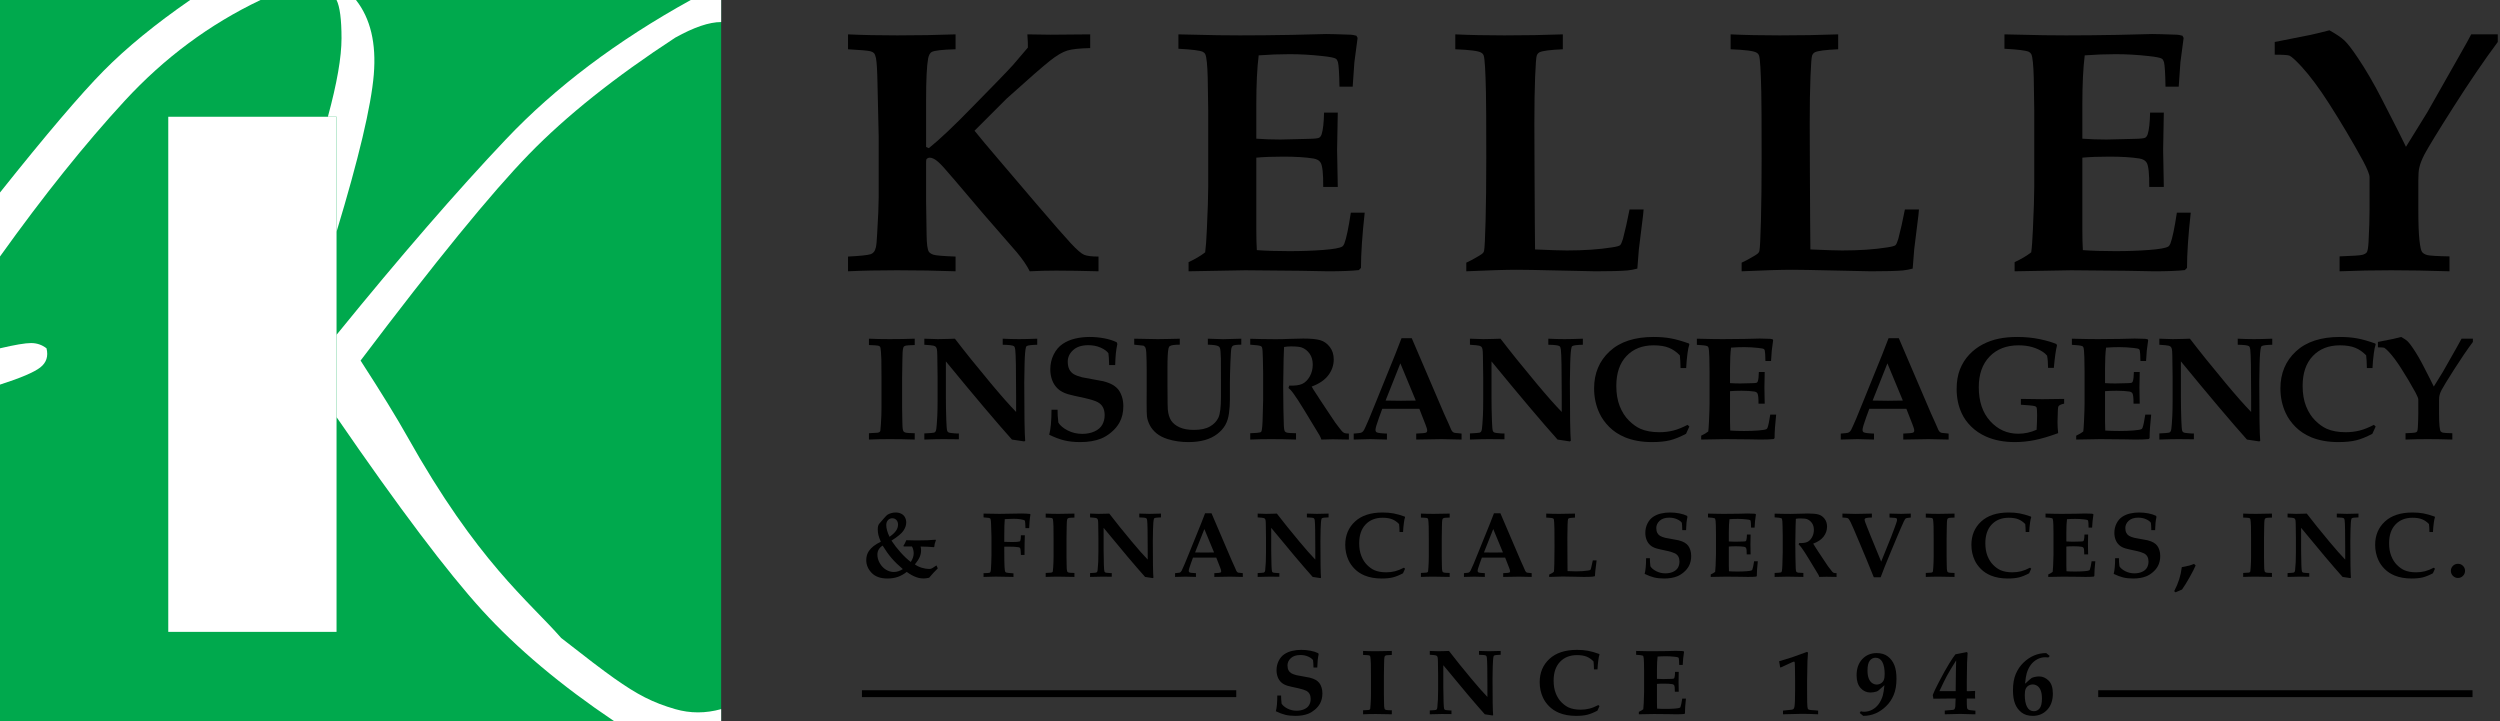<?xml version="1.0" encoding="UTF-8"?>
<svg xmlns="http://www.w3.org/2000/svg" xmlns:xlink="http://www.w3.org/1999/xlink" width="728px" height="210px" viewBox="0 0 728 210" version="1.1">
    <rect x="0" y="0" width="728" height="210" fill="#333333" stroke="none"/>
    <title>svg-logo</title>
    <g id="svg-logo" stroke="none" stroke-width="1" fill="none" fill-rule="evenodd">
        <g id="Group" transform="translate(0, -0)">
            <rect id="Rectangle" fill="#00A94D" x="0" y="1.13686838e-13" width="210" height="210"/>
            <rect id="Rectangle" fill="#FFFFFF" x="49" y="34" width="49" height="150"/>
            <path d="M98,97.497 C116.602,74.612 133.065,55.613 147.392,40.5 C161.718,25.387 179.636,11.887 201.146,1.13686838e-13 L210,1.13686838e-13 L210,6.421 C206.525,6.421 202.069,7.935 196.632,10.962 C179.099,22.412 164.888,33.74 154,44.944 C143.112,56.149 126.778,76.168 105,105 C111.032,114.324 115.531,121.636 118.499,126.936 C139.072,163.678 154,175 163.416,185.775 C170.511,191.343 175.649,195.251 178.831,197.5 C185.614,202.293 190.081,204.607 196.632,206.498 C200.999,207.759 205.455,207.759 210,206.498 L210,210 L178.831,210 C163.381,199.618 150.59,188.878 140.459,177.781 C130.328,166.684 116.175,147.912 98,121.465 L98,97.497 Z" id="Path" fill="#FFFFFF"/>
            <path d="M95.479,34 C98.127,24.265 99.451,16.651 99.451,11.158 C99.451,5.665 98.967,1.946 98,0 L103.661,0 C107.884,5.359 109.612,12.611 108.845,21.757 C108.078,30.903 104.463,46.152 98,67.505 L98,34 L95.479,34 Z" id="Path-2" fill="#FFFFFF"/>
            <path d="M75.87,1.13686838e-13 C61.034,7.058 47.846,16.846 36.307,29.366 C24.767,41.886 12.665,56.994 0,74.691 L0,56.057 C13.46,39.172 23.519,27.36 30.176,20.621 C36.833,13.882 45.233,7.008 55.375,1.13686838e-13 L75.87,1.13686838e-13 Z" id="Path-3" fill="#FFFFFF"/>
            <path d="M0,101.425 C4.336,100.408 7.349,99.899 9.041,99.899 C10.733,99.899 12.233,100.408 13.541,101.425 C14.122,103.744 13.518,105.603 11.729,107 C9.939,108.397 6.03,110.064 0,112 L0,101.425 Z" id="Path-4" fill="#FFFFFF"/>
        </g>
        <g id="KELLEY" transform="translate(246.945, 8.823)" fill="#000000" fill-rule="nonzero">
            <path d="M72.939,65.887 L72.939,70.177 C68.172,70.046 64.062,69.98 60.61,69.98 C57.947,69.98 55.382,70.046 52.917,70.177 C52.095,68.5 50.812,66.626 49.07,64.555 L39.453,53.508 C32.187,44.927 28.324,40.407 27.864,39.946 C26.647,38.598 25.694,37.76 25.003,37.431 C24.543,37.201 24.149,37.086 23.82,37.086 C23.557,37.086 23.327,37.152 23.129,37.283 C22.965,37.382 22.858,37.497 22.809,37.628 C22.76,37.76 22.735,38.138 22.735,38.763 L22.735,49.859 L22.883,59.624 C22.916,62.221 23.129,63.832 23.524,64.457 C23.754,64.818 24.198,65.114 24.855,65.344 C25.513,65.574 27.667,65.755 31.316,65.887 L31.316,70.177 C25.924,69.98 20.236,69.881 14.252,69.881 C8.926,69.881 4.175,69.98 0,70.177 L0,65.887 C3.419,65.722 5.622,65.492 6.608,65.196 C6.97,65.065 7.274,64.851 7.521,64.555 C7.767,64.259 7.965,63.807 8.113,63.199 C8.26,62.591 8.384,61.284 8.482,59.278 C8.778,54.412 8.926,50.895 8.926,48.725 L8.926,30.823 L8.581,15.535 C8.515,11.787 8.367,9.304 8.137,8.088 C7.973,7.365 7.784,6.888 7.57,6.658 C7.356,6.428 7.019,6.247 6.559,6.115 C5.836,5.918 3.649,5.721 0,5.523 L0,1.184 C4.175,1.381 8.943,1.479 14.302,1.479 C20.285,1.479 25.957,1.381 31.316,1.184 L31.316,5.523 C27.502,5.622 25.184,5.885 24.362,6.312 C23.869,6.608 23.524,7.233 23.327,8.187 C22.932,10.324 22.735,14.384 22.735,20.368 L22.735,33.979 L23.524,34.324 C26.614,31.858 30.856,27.847 36.248,22.291 L43.25,15.14 C45.519,12.806 47.114,11.129 48.034,10.11 L52.374,5.03 C52.407,4.34 52.358,3.058 52.226,1.184 C55.547,1.249 57.782,1.282 58.933,1.282 L70.522,1.184 L70.522,5.178 C67.465,5.244 65.246,5.482 63.865,5.893 C62.484,6.304 60.774,7.315 58.736,8.926 C56.697,10.537 52.522,14.187 46.209,19.875 L36.839,29.245 C38.417,31.217 40.768,34.028 43.892,37.678 L54.692,50.352 C59.689,56.204 63.076,60.084 64.851,61.991 C66.626,63.898 67.925,65.024 68.747,65.369 C69.569,65.714 70.966,65.887 72.939,65.887 Z" id="Path"/>
            <path d="M99.168,70.177 L99.168,67.514 C101.14,66.594 102.751,65.64 104.001,64.654 C104.198,63.273 104.362,61.037 104.494,57.947 C104.757,52.292 104.888,48.182 104.888,45.618 L104.888,23.425 C104.888,22.57 104.839,19.365 104.741,13.809 C104.642,10.093 104.412,7.825 104.05,7.003 C103.886,6.674 103.639,6.428 103.31,6.263 C102.423,5.869 100.055,5.573 96.209,5.375 L96.209,1.184 L107.65,1.43 C109.919,1.463 112.089,1.479 114.16,1.479 C118.664,1.479 123.678,1.43 129.201,1.332 L139.213,1.085 C140.396,1.085 142.796,1.151 146.413,1.282 C146.742,1.282 147.284,1.381 148.04,1.578 L148.386,2.219 L147.449,9.321 C147.416,9.814 147.251,12.181 146.955,16.422 L143.109,16.422 C143.043,12.543 142.895,10.159 142.665,9.271 C142.533,8.811 142.336,8.482 142.073,8.285 C141.646,7.989 140.331,7.726 138.128,7.496 C134.873,7.134 131.684,6.954 128.56,6.954 C125.634,6.954 122.642,7.069 119.585,7.299 C119.124,11.014 118.894,15.732 118.894,21.453 L118.894,31.562 C121.13,31.727 123.464,31.809 125.897,31.809 C126.653,31.809 129.382,31.743 134.084,31.612 C135.859,31.579 136.903,31.464 137.215,31.267 C137.528,31.069 137.766,30.724 137.93,30.231 C138.325,28.982 138.555,26.894 138.621,23.968 L142.616,23.968 L142.418,34.817 L142.616,45.618 L138.374,45.618 C138.407,41.804 138.161,39.453 137.635,38.565 C137.24,37.908 136.533,37.497 135.514,37.333 C133.245,36.971 130.336,36.79 126.785,36.79 C123.596,36.79 120.966,36.889 118.894,37.086 L118.894,57.996 C118.894,60.33 118.944,62.336 119.042,64.013 C121.705,64.21 124.862,64.309 128.511,64.309 C132.062,64.309 135.341,64.194 138.35,63.963 C141.358,63.733 143.207,63.404 143.898,62.977 C144.128,62.846 144.342,62.55 144.539,62.089 C145.131,60.511 145.755,57.519 146.413,53.114 L150.457,53.114 C149.734,59.624 149.372,64.983 149.372,69.191 L148.731,69.832 C146.627,70.062 143.635,70.177 139.755,70.177 L131.815,70.029 C123.99,69.931 118.598,69.881 115.639,69.881 C114.85,69.881 109.36,69.98 99.168,70.177 Z" id="Path"/>
            <path d="M180.039,70.177 L180.039,67.662 C180.894,67.3 182.094,66.659 183.639,65.739 C184.33,65.344 184.773,65.015 184.971,64.752 C185.102,64.588 185.184,64.407 185.217,64.21 C185.382,63.388 185.53,60.454 185.661,55.407 C185.793,50.36 185.858,44.303 185.858,37.234 C185.858,26.845 185.826,20.433 185.76,18 C185.628,11.819 185.415,8.285 185.119,7.397 C184.987,7.003 184.741,6.707 184.379,6.51 C183.623,6.017 181.108,5.688 176.834,5.523 L176.834,1.184 C181.009,1.381 185.776,1.479 191.135,1.479 C197.119,1.479 202.79,1.381 208.149,1.184 L208.149,5.523 C204.434,5.688 202.166,5.984 201.344,6.411 C200.982,6.608 200.719,6.929 200.555,7.373 C200.39,7.817 200.234,9.847 200.086,13.463 C199.938,17.08 199.864,21.65 199.864,27.173 C199.864,27.765 199.881,32.516 199.914,41.426 C199.947,46.127 199.971,50.788 199.988,55.407 C200.004,60.026 200.029,62.829 200.062,63.815 C204.599,64.013 207.689,64.111 209.333,64.111 C214.33,64.111 218.687,63.815 222.402,63.224 C223.75,63.026 224.555,62.813 224.818,62.583 C225.081,62.352 225.361,61.744 225.657,60.758 C226.314,58.259 226.955,55.399 227.58,52.177 L231.673,52.177 C231.575,53.097 231.525,53.64 231.525,53.804 L230.293,63.766 C230.03,66.889 229.882,68.764 229.849,69.388 C228.895,69.651 227.942,69.832 226.988,69.931 C224.983,70.095 221.876,70.177 217.668,70.177 C217.076,70.177 213.213,70.095 206.078,69.931 C200.653,69.799 196.872,69.733 194.735,69.733 C191.513,69.733 186.615,69.881 180.039,70.177 Z" id="Path"/>
            <path d="M260.22,70.177 L260.22,67.662 C261.075,67.3 262.275,66.659 263.82,65.739 C264.511,65.344 264.954,65.015 265.152,64.752 C265.283,64.588 265.365,64.407 265.398,64.21 C265.563,63.388 265.711,60.454 265.842,55.407 C265.974,50.36 266.039,44.303 266.039,37.234 C266.039,26.845 266.007,20.433 265.941,18 C265.809,11.819 265.596,8.285 265.3,7.397 C265.168,7.003 264.922,6.707 264.56,6.51 C263.804,6.017 261.289,5.688 257.014,5.523 L257.014,1.184 C261.19,1.381 265.957,1.479 271.316,1.479 C277.3,1.479 282.971,1.381 288.33,1.184 L288.33,5.523 C284.615,5.688 282.347,5.984 281.525,6.411 C281.163,6.608 280.9,6.929 280.736,7.373 C280.571,7.817 280.415,9.847 280.267,13.463 C280.119,17.08 280.045,21.65 280.045,27.173 C280.045,27.765 280.062,32.516 280.095,41.426 C280.127,46.127 280.152,50.788 280.169,55.407 C280.185,60.026 280.21,62.829 280.243,63.815 C284.78,64.013 287.87,64.111 289.514,64.111 C294.511,64.111 298.868,63.815 302.583,63.224 C303.931,63.026 304.736,62.813 304.999,62.583 C305.262,62.352 305.542,61.744 305.838,60.758 C306.495,58.259 307.136,55.399 307.761,52.177 L311.854,52.177 C311.756,53.097 311.706,53.64 311.706,53.804 L310.473,63.766 C310.21,66.889 310.062,68.764 310.03,69.388 C309.076,69.651 308.123,69.832 307.169,69.931 C305.164,70.095 302.057,70.177 297.848,70.177 C297.257,70.177 293.394,70.095 286.259,69.931 C280.834,69.799 277.053,69.733 274.916,69.733 C271.694,69.733 266.796,69.881 260.22,70.177 Z" id="Path"/>
            <path d="M339.711,70.177 L339.711,67.514 C341.683,66.594 343.294,65.64 344.544,64.654 C344.741,63.273 344.905,61.037 345.037,57.947 C345.3,52.292 345.431,48.182 345.431,45.618 L345.431,23.425 C345.431,22.57 345.382,19.365 345.283,13.809 C345.185,10.093 344.955,7.825 344.593,7.003 C344.428,6.674 344.182,6.428 343.853,6.263 C342.965,5.869 340.598,5.573 336.752,5.375 L336.752,1.184 L348.193,1.43 C350.462,1.463 352.631,1.479 354.703,1.479 C359.207,1.479 364.221,1.43 369.744,1.332 L379.755,1.085 C380.939,1.085 383.339,1.151 386.956,1.282 C387.284,1.282 387.827,1.381 388.583,1.578 L388.928,2.219 L387.991,9.321 C387.958,9.814 387.794,12.181 387.498,16.422 L383.651,16.422 C383.586,12.543 383.438,10.159 383.208,9.271 C383.076,8.811 382.879,8.482 382.616,8.285 C382.188,7.989 380.873,7.726 378.671,7.496 C375.416,7.134 372.227,6.954 369.103,6.954 C366.177,6.954 363.185,7.069 360.128,7.299 C359.667,11.014 359.437,15.732 359.437,21.453 L359.437,31.562 C361.673,31.727 364.007,31.809 366.44,31.809 C367.196,31.809 369.925,31.743 374.627,31.612 C376.402,31.579 377.446,31.464 377.758,31.267 C378.071,31.069 378.309,30.724 378.473,30.231 C378.868,28.982 379.098,26.894 379.164,23.968 L383.158,23.968 L382.961,34.817 L383.158,45.618 L378.917,45.618 C378.95,41.804 378.703,39.453 378.177,38.565 C377.783,37.908 377.076,37.497 376.057,37.333 C373.788,36.971 370.879,36.79 367.328,36.79 C364.139,36.79 361.508,36.889 359.437,37.086 L359.437,57.996 C359.437,60.33 359.486,62.336 359.585,64.013 C362.248,64.21 365.404,64.309 369.054,64.309 C372.605,64.309 375.884,64.194 378.892,63.963 C381.901,63.733 383.75,63.404 384.441,62.977 C384.671,62.846 384.884,62.55 385.082,62.089 C385.673,60.511 386.298,57.519 386.956,53.114 L391,53.114 C390.276,59.624 389.915,64.983 389.915,69.191 L389.274,69.832 C387.169,70.062 384.178,70.177 380.298,70.177 L372.358,70.029 C364.533,69.931 359.141,69.881 356.182,69.881 C355.393,69.881 349.903,69.98 339.711,70.177 Z" id="Path"/>
            <path d="M453.673,33.93 L459.887,23.869 C460.939,22.061 464.063,16.554 469.257,7.348 C471.065,4.192 472.2,2.137 472.66,1.184 L480.403,1.184 L480.403,3.403 C476.425,8.762 472.134,15.058 467.531,22.291 C462.928,29.524 460.084,34.176 458.999,36.248 C458.276,37.661 457.799,38.894 457.569,39.946 C457.372,40.702 457.273,41.935 457.273,43.645 L457.273,51.979 C457.273,56.155 457.38,59.196 457.594,61.103 C457.808,63.01 458.062,64.161 458.358,64.555 C458.654,64.95 459.147,65.246 459.838,65.443 C460.528,65.64 462.698,65.772 466.348,65.837 L466.348,70.177 C460.068,69.98 454.397,69.881 449.333,69.881 C444.402,69.881 439.404,69.98 434.341,70.177 L434.341,65.837 C438.089,65.706 440.284,65.558 440.925,65.394 C441.566,65.229 442.01,64.983 442.256,64.654 C442.503,64.325 442.676,63.339 442.774,61.695 C442.972,57.947 443.07,54.758 443.07,52.127 L443.07,42.757 C443.07,42.001 442.446,40.439 441.196,38.072 C438.106,32.417 434.801,26.845 431.284,21.354 C428.423,16.883 425.76,13.299 423.294,10.603 C421.65,8.828 420.483,7.759 419.793,7.397 C419.365,7.2 417.919,7.102 415.453,7.102 L415.453,3.403 L425.908,1.332 C427.683,0.937 429.508,0.493 431.382,0 C433.388,1.118 434.851,2.112 435.771,2.984 C436.692,3.855 437.958,5.491 439.569,7.891 C441.969,11.441 444.352,15.535 446.72,20.17 C450.566,27.634 452.884,32.22 453.673,33.93 Z" id="Path"/>
        </g>
        <g id="INSURANCE" transform="translate(253.037, 98.123)" fill="#000000" fill-rule="nonzero">
            <path d="M13.333,0.504 L13.333,2.352 C11.919,2.394 11.079,2.446 10.813,2.509 C10.547,2.572 10.358,2.649 10.246,2.74 C10.134,2.831 10.057,2.946 10.015,3.086 C9.917,3.324 9.847,3.779 9.805,4.451 C9.777,4.815 9.756,5.501 9.742,6.509 C9.686,9.952 9.658,11.807 9.658,12.073 L9.658,20.534 L9.721,24.376 C9.721,25.818 9.791,26.756 9.931,27.19 C9.987,27.386 10.082,27.536 10.215,27.641 C10.348,27.746 10.558,27.83 10.844,27.893 C11.131,27.956 11.961,28.002 13.333,28.03 L13.333,29.877 C11.051,29.793 8.615,29.751 6.026,29.751 C3.772,29.751 1.764,29.793 0,29.877 L0,28.03 C1.456,27.974 2.296,27.925 2.52,27.883 C2.813,27.827 3.013,27.75 3.118,27.652 C3.223,27.554 3.289,27.442 3.317,27.316 C3.359,27.148 3.415,26.49 3.485,25.342 C3.597,23.663 3.653,22.109 3.653,20.681 L3.653,11.905 C3.653,9.119 3.639,7.328 3.611,6.53 C3.541,4.752 3.457,3.639 3.359,3.191 C3.317,3.009 3.251,2.869 3.16,2.771 C3.069,2.674 2.901,2.593 2.656,2.53 C2.411,2.467 1.526,2.408 0,2.352 L0,0.504 C1.764,0.588 3.786,0.63 6.068,0.63 C8.629,0.63 11.051,0.588 13.333,0.504 Z" id="Path"/>
            <path d="M16.126,28.093 C17.778,28.009 18.723,27.932 18.961,27.862 C19.115,27.806 19.244,27.715 19.349,27.589 C19.454,27.463 19.542,27.204 19.612,26.812 C19.696,26.28 19.794,24.992 19.906,22.949 C19.962,21.787 19.99,20.275 19.99,18.414 L19.99,11.674 L19.906,5.564 C19.892,4.542 19.85,3.877 19.78,3.569 C19.71,3.261 19.608,3.034 19.475,2.887 C19.342,2.74 19.122,2.625 18.814,2.541 C18.506,2.457 17.61,2.366 16.126,2.268 L16.126,0.504 C17.904,0.588 19.213,0.63 20.053,0.63 L23.097,0.567 L25.029,0.504 C27.912,4.269 31.404,8.608 35.506,13.521 C38.459,17.063 40.909,19.834 42.854,21.836 L42.854,16.986 C42.854,9.455 42.77,5.025 42.602,3.695 C42.546,3.177 42.42,2.841 42.224,2.688 C41.902,2.436 40.811,2.296 38.949,2.268 L38.949,0.504 C40.657,0.588 42.224,0.63 43.652,0.63 C45.038,0.63 46.823,0.588 49.006,0.504 L49.006,2.268 C47.298,2.31 46.284,2.436 45.962,2.646 C45.85,2.715 45.773,2.82 45.731,2.96 C45.521,3.66 45.384,5.26 45.321,7.758 C45.258,10.257 45.227,12.101 45.227,13.291 C45.227,22.599 45.318,28.247 45.5,30.234 L45.227,30.423 C44.051,30.227 42.854,30.045 41.637,29.877 C37.115,24.824 30.705,17.238 22.404,7.118 L22.404,17.574 C22.404,19.743 22.446,22.004 22.53,24.355 C22.586,25.979 22.67,26.966 22.782,27.316 C22.838,27.484 22.933,27.62 23.065,27.725 C23.198,27.83 23.433,27.904 23.769,27.946 C24.679,28.058 25.344,28.114 25.763,28.114 C25.847,28.114 25.987,28.107 26.183,28.093 L26.183,29.793 C23.524,29.765 22.012,29.751 21.648,29.751 C20.291,29.751 18.45,29.793 16.126,29.877 L16.126,28.093 Z" id="Path"/>
            <path d="M71.704,8.188 L69.941,8.188 C69.913,6.565 69.843,5.417 69.731,4.745 C69.297,4.129 68.544,3.583 67.474,3.107 C66.403,2.632 65.202,2.394 63.873,2.394 C61.969,2.394 60.496,2.873 59.453,3.832 C58.41,4.791 57.889,5.914 57.889,7.202 C57.903,8.125 58.057,8.874 58.351,9.448 C58.645,10.022 59.065,10.477 59.61,10.813 C60.156,11.149 60.961,11.457 62.025,11.737 C62.837,11.905 63.967,12.115 65.416,12.367 C66.865,12.619 67.806,12.794 68.24,12.892 C69.374,13.186 70.29,13.539 70.99,13.952 C71.69,14.365 72.247,14.841 72.66,15.38 C73.072,15.919 73.412,16.597 73.678,17.416 C73.944,18.235 74.077,19.155 74.077,20.177 C74.077,21.969 73.706,23.544 72.964,24.901 C72.404,25.923 71.627,26.858 70.633,27.704 C69.64,28.551 68.618,29.185 67.568,29.604 C65.888,30.276 63.873,30.612 61.521,30.612 C59.799,30.612 58.267,30.451 56.923,30.129 C55.579,29.807 54.102,29.255 52.493,28.471 C52.927,26.875 53.151,24.446 53.165,21.185 L54.928,21.185 C54.9,22.193 54.977,23.446 55.159,24.943 C55.691,25.811 56.601,26.574 57.889,27.232 C59.177,27.89 60.583,28.219 62.109,28.219 C63.439,28.219 64.625,27.984 65.668,27.515 C66.711,27.046 67.467,26.399 67.935,25.573 C68.404,24.747 68.639,23.81 68.639,22.76 C68.639,21.878 68.474,21.122 68.145,20.492 C67.816,19.862 67.302,19.358 66.602,18.98 C65.902,18.603 64.671,18.211 62.907,17.805 C60.373,17.273 58.708,16.888 57.91,16.65 C56.706,16.286 55.737,15.761 55.002,15.075 C54.267,14.389 53.718,13.56 53.354,12.587 C52.99,11.614 52.808,10.568 52.808,9.448 C52.808,7.881 53.137,6.435 53.795,5.113 C54.452,3.79 55.32,2.764 56.398,2.037 C57.476,1.309 58.694,0.787 60.051,0.472 C61.409,0.157 62.802,0 64.23,0 C65.713,0 67.152,0.133 68.544,0.399 C69.937,0.665 71.144,1.05 72.166,1.554 L72.334,2.058 C72.138,2.967 71.995,3.86 71.904,4.735 C71.813,5.609 71.746,6.761 71.704,8.188 Z" id="Path"/>
            <path d="M77.248,2.247 L77.248,0.504 L84.072,0.63 L86.907,0.588 L89.741,0.525 L90.518,0.504 L90.518,2.247 C89.006,2.247 88.047,2.38 87.642,2.646 C87.432,2.771 87.292,3.016 87.222,3.38 C87.026,4.248 86.928,6.159 86.928,9.112 L86.928,13.983 L86.949,16.44 C86.949,19.001 86.977,20.583 87.033,21.185 C87.159,22.501 87.488,23.561 88.019,24.366 C88.551,25.171 89.367,25.822 90.466,26.319 C91.564,26.816 92.961,27.064 94.654,27.064 C96.6,27.064 98.15,26.732 99.305,26.067 C100.46,25.402 101.282,24.537 101.772,23.474 C102.262,22.41 102.507,20.387 102.507,17.406 L102.507,13.123 C102.507,9.427 102.5,7.174 102.486,6.362 C102.444,4.598 102.346,3.534 102.192,3.17 C102.094,2.946 101.933,2.778 101.709,2.667 C101.247,2.429 100.239,2.289 98.685,2.247 L98.685,0.504 C101.219,0.602 102.724,0.651 103.2,0.651 C103.326,0.651 103.515,0.644 103.767,0.63 L108.428,0.504 L108.428,2.247 C107.126,2.247 106.307,2.352 105.971,2.562 C105.803,2.674 105.667,2.887 105.562,3.202 C105.457,3.517 105.355,4.934 105.257,7.454 C105.159,9.973 105.11,11.961 105.11,13.417 L105.11,18.351 C105.11,19.61 105.019,20.912 104.837,22.256 C104.655,23.6 104.288,24.747 103.735,25.699 C103.182,26.651 102.402,27.512 101.394,28.282 C100.386,29.052 99.189,29.632 97.804,30.024 C96.418,30.416 94.815,30.612 92.996,30.612 C90.868,30.612 88.88,30.325 87.033,29.751 C85.689,29.332 84.59,28.768 83.736,28.061 C82.882,27.354 82.232,26.564 81.784,25.689 C81.336,24.814 81.063,23.971 80.965,23.159 C80.895,22.655 80.86,21.297 80.86,19.085 L80.881,15.054 L80.881,9.721 C80.881,7.762 80.839,5.998 80.755,4.43 C80.713,3.814 80.629,3.366 80.503,3.086 C80.433,2.932 80.258,2.75 79.978,2.541 L77.248,2.247 Z" id="Path"/>
            <path d="M111.032,2.247 L111.032,0.525 C111.354,0.525 112.474,0.553 114.392,0.609 C115.33,0.637 116.659,0.651 118.381,0.651 C119.851,0.651 121.111,0.623 122.16,0.567 C123.896,0.497 125.331,0.462 126.465,0.462 C128.662,0.462 130.307,0.619 131.399,0.934 C132.49,1.249 133.421,1.904 134.191,2.897 C134.961,3.891 135.346,5.102 135.346,6.53 C135.346,8.223 134.821,9.763 133.771,11.149 C132.721,12.535 131.105,13.633 128.921,14.445 C129.271,15.075 129.67,15.719 130.118,16.377 C130.566,17.035 130.828,17.434 130.905,17.574 C130.982,17.714 131.063,17.847 131.147,17.973 L134.401,22.865 C135.269,24.167 135.738,24.866 135.808,24.964 C136.858,26.364 137.502,27.19 137.739,27.442 C137.977,27.694 138.208,27.869 138.432,27.967 C138.656,28.065 139.097,28.121 139.755,28.135 L139.755,29.877 C137.6,29.821 136.039,29.793 135.073,29.793 C133.953,29.793 132.84,29.821 131.735,29.877 C131.665,29.569 131.497,29.171 131.231,28.681 L126.738,21.269 C125.45,19.141 124.358,17.469 123.462,16.251 C123.014,15.635 122.58,15.173 122.16,14.865 L122.391,14.172 C124.071,14.228 125.338,14.057 126.192,13.658 C127.045,13.259 127.766,12.545 128.354,11.516 C128.942,10.488 129.236,9.336 129.236,8.062 C129.236,6.775 128.928,5.704 128.312,4.85 C127.696,3.996 126.934,3.401 126.024,3.065 C125.436,2.855 124.386,2.75 122.874,2.75 C122.202,2.75 121.538,2.806 120.88,2.918 C120.838,3.422 120.796,4.556 120.754,6.32 C120.67,10.281 120.628,12.927 120.628,14.256 C120.628,16.356 120.649,18.582 120.691,20.933 C120.747,23.817 120.789,25.454 120.817,25.846 C120.859,26.63 120.936,27.141 121.048,27.379 C121.104,27.491 121.195,27.592 121.321,27.683 C121.447,27.774 121.649,27.848 121.929,27.904 C122.209,27.96 123.021,28.002 124.365,28.03 L124.365,29.877 C121.971,29.793 119.55,29.751 117.1,29.751 C114.917,29.751 112.894,29.793 111.032,29.877 L111.032,28.03 C112.628,27.974 113.573,27.897 113.867,27.799 C114.035,27.757 114.157,27.687 114.234,27.589 C114.311,27.491 114.371,27.295 114.413,27.001 C114.511,26.455 114.581,25.629 114.623,24.523 L114.791,18.393 L114.791,10.603 L114.707,6.173 C114.679,4.423 114.595,3.373 114.455,3.023 C114.385,2.869 114.28,2.75 114.14,2.667 C113.804,2.499 112.768,2.359 111.032,2.247 Z" id="Path"/>
            <path d="M141.163,29.877 L141.163,28.135 C142.297,28.051 142.972,27.977 143.189,27.914 C143.406,27.851 143.592,27.753 143.746,27.62 C143.9,27.487 144.057,27.277 144.218,26.99 C144.379,26.704 144.858,25.636 145.656,23.789 C146.02,22.921 146.72,21.206 147.756,18.645 L153.236,5.123 L155.084,0.357 L158.065,0.357 L167.45,22.277 L168.752,25.153 L169.592,27.085 C169.732,27.337 169.865,27.519 169.991,27.631 C170.117,27.743 170.26,27.827 170.421,27.883 C170.582,27.939 170.992,27.988 171.649,28.03 C171.859,28.058 172.167,28.093 172.573,28.135 L172.573,29.877 L166.736,29.751 L159.367,29.877 L159.367,28.135 C161.06,28.065 162.016,27.97 162.233,27.851 C162.45,27.732 162.558,27.533 162.558,27.253 C162.558,26.903 162.397,26.329 162.075,25.531 L160.27,20.912 L149.478,20.912 L148.554,23.432 C147.854,25.363 147.504,26.567 147.504,27.043 C147.504,27.379 147.616,27.617 147.84,27.757 C148.176,27.953 149.177,28.079 150.842,28.135 L150.842,29.877 L145.992,29.751 L141.163,29.877 Z M150.443,18.519 C151.759,18.561 153.25,18.582 154.916,18.582 C156.525,18.582 157.967,18.561 159.241,18.519 L154.748,7.685 L150.443,18.519 Z" id="Shape"/>
            <path d="M175.01,28.093 C176.662,28.009 177.607,27.932 177.845,27.862 C177.999,27.806 178.128,27.715 178.233,27.589 C178.338,27.463 178.425,27.204 178.495,26.812 C178.579,26.28 178.677,24.992 178.789,22.949 C178.845,21.787 178.873,20.275 178.873,18.414 L178.873,11.674 L178.789,5.564 C178.775,4.542 178.733,3.877 178.663,3.569 C178.593,3.261 178.492,3.034 178.359,2.887 C178.226,2.74 178.006,2.625 177.698,2.541 C177.39,2.457 176.494,2.366 175.01,2.268 L175.01,0.504 C176.788,0.588 178.097,0.63 178.936,0.63 L181.981,0.567 L183.912,0.504 C186.796,4.269 190.288,8.608 194.39,13.521 C197.343,17.063 199.793,19.834 201.738,21.836 L201.738,16.986 C201.738,9.455 201.654,5.025 201.486,3.695 C201.43,3.177 201.304,2.841 201.108,2.688 C200.786,2.436 199.695,2.296 197.833,2.268 L197.833,0.504 C199.541,0.588 201.108,0.63 202.536,0.63 C203.922,0.63 205.706,0.588 207.89,0.504 L207.89,2.268 C206.182,2.31 205.168,2.436 204.846,2.646 C204.734,2.715 204.657,2.82 204.615,2.96 C204.405,3.66 204.268,5.26 204.205,7.758 C204.142,10.257 204.111,12.101 204.111,13.291 C204.111,22.599 204.202,28.247 204.384,30.234 L204.111,30.423 C202.935,30.227 201.738,30.045 200.52,29.877 C195.999,24.824 189.588,17.238 181.288,7.118 L181.288,17.574 C181.288,19.743 181.33,22.004 181.414,24.355 C181.47,25.979 181.554,26.966 181.666,27.316 C181.722,27.484 181.816,27.62 181.949,27.725 C182.082,27.83 182.317,27.904 182.653,27.946 C183.563,28.058 184.227,28.114 184.647,28.114 C184.731,28.114 184.871,28.107 185.067,28.093 L185.067,29.793 C182.408,29.765 180.896,29.751 180.532,29.751 C179.174,29.751 177.334,29.793 175.01,29.877 L175.01,28.093 Z" id="Path"/>
            <path d="M238.903,26.077 L237.937,28.198 C236.187,29.122 234.616,29.755 233.223,30.098 C231.83,30.441 230.091,30.612 228.006,30.612 C225.038,30.612 222.414,30.143 220.132,29.206 C218.34,28.45 216.822,27.449 215.576,26.203 C214.33,24.957 213.371,23.607 212.699,22.151 C211.678,19.953 211.167,17.567 211.167,14.991 C211.167,10.582 212.675,6.981 215.691,4.189 C218.708,1.396 222.966,0 228.467,0 C230.357,0 232.054,0.14 233.559,0.42 C235.064,0.7 236.81,1.197 238.798,1.911 L238.903,2.184 C238.679,2.841 238.504,3.667 238.378,4.661 C238.168,6.243 238.035,7.706 237.979,9.049 L236.341,9.049 C236.313,7.51 236.243,6.278 236.131,5.354 C235.193,4.374 234.14,3.643 232.971,3.16 C231.802,2.677 230.308,2.436 228.488,2.436 C225.199,2.436 222.568,3.475 220.594,5.553 C218.62,7.632 217.633,10.533 217.633,14.256 C217.633,16.51 217.966,18.477 218.631,20.156 C219.296,21.836 220.181,23.225 221.287,24.324 C222.393,25.423 223.505,26.224 224.625,26.728 C226.151,27.4 227.999,27.736 230.168,27.736 C231.596,27.736 232.947,27.575 234.22,27.253 C235.494,26.931 236.88,26.378 238.378,25.594 L238.903,26.077 Z" id="Path"/>
            <path d="M242.347,29.877 L242.347,28.744 C243.187,28.352 243.873,27.946 244.405,27.526 C244.489,26.938 244.559,25.986 244.615,24.67 C244.727,22.263 244.783,20.513 244.783,19.421 L244.783,9.973 C244.783,9.609 244.762,8.244 244.72,5.879 C244.678,4.297 244.58,3.331 244.426,2.981 C244.356,2.841 244.251,2.736 244.111,2.667 C243.733,2.499 242.725,2.373 241.087,2.289 L241.087,0.504 L245.958,0.609 C246.924,0.623 247.848,0.63 248.73,0.63 C250.648,0.63 252.782,0.609 255.134,0.567 L259.396,0.462 C259.9,0.462 260.922,0.49 262.461,0.546 C262.601,0.546 262.832,0.588 263.154,0.672 L263.301,0.945 L262.902,3.968 C262.888,4.178 262.818,5.186 262.692,6.992 L261.055,6.992 C261.027,5.34 260.964,4.325 260.866,3.947 C260.81,3.751 260.726,3.611 260.614,3.527 C260.432,3.401 259.872,3.289 258.934,3.191 C257.548,3.037 256.191,2.96 254.861,2.96 C253.615,2.96 252.341,3.009 251.04,3.107 C250.844,4.689 250.746,6.698 250.746,9.133 L250.746,13.438 C251.697,13.507 252.691,13.542 253.727,13.542 C254.049,13.542 255.211,13.514 257.212,13.458 C257.968,13.444 258.413,13.396 258.546,13.312 C258.679,13.228 258.78,13.081 258.85,12.871 C259.018,12.339 259.116,11.45 259.144,10.204 L260.845,10.204 L260.761,14.823 L260.845,19.421 L259.039,19.421 C259.053,17.798 258.948,16.797 258.724,16.419 C258.556,16.139 258.255,15.964 257.821,15.894 C256.855,15.74 255.617,15.663 254.105,15.663 C252.747,15.663 251.627,15.705 250.746,15.789 L250.746,24.691 C250.746,25.685 250.767,26.539 250.809,27.253 C251.942,27.337 253.286,27.379 254.84,27.379 C256.352,27.379 257.748,27.33 259.029,27.232 C260.309,27.134 261.097,26.994 261.391,26.812 C261.489,26.756 261.58,26.63 261.664,26.434 C261.916,25.762 262.181,24.488 262.461,22.613 L264.183,22.613 C263.875,25.384 263.721,27.666 263.721,29.458 L263.448,29.73 C262.552,29.828 261.279,29.877 259.627,29.877 L256.247,29.814 C252.915,29.772 250.62,29.751 249.36,29.751 C249.024,29.751 246.686,29.793 242.347,29.877 Z" id="Path"/>
        </g>
        <g id="&amp;-FINANCIAL-SERVICES" transform="translate(252.252, 149.24)" fill="#000000" fill-rule="nonzero">
            <path d="M20.448,15.412 L20.83,16.269 C20.549,16.523 20.12,16.963 19.545,17.587 C18.969,18.211 18.558,18.681 18.312,18.998 C17.679,19.138 17.161,19.208 16.756,19.208 C16,19.208 15.302,19.094 14.66,18.866 C13.737,18.549 12.779,18.026 11.786,17.297 C10.978,17.938 10.123,18.42 9.222,18.74 C8.321,19.061 7.304,19.222 6.17,19.222 C4.148,19.222 2.615,18.675 1.569,17.58 C0.523,16.486 0,15.249 0,13.869 C0,12.858 0.255,11.975 0.765,11.219 C1.468,10.182 2.628,9.281 4.245,8.517 C3.911,7.77 3.678,7.124 3.546,6.579 C3.415,6.034 3.349,5.48 3.349,4.917 C3.349,4.153 3.498,3.599 3.797,3.256 L5.062,1.793 C5.651,1.107 6.051,0.708 6.262,0.593 C7,0.198 7.774,0 8.583,0 C9.18,0 9.716,0.119 10.191,0.356 C10.666,0.593 11.026,0.94 11.272,1.397 C11.518,1.854 11.641,2.36 11.641,2.914 C11.641,3.705 11.364,4.507 10.811,5.32 C10.257,6.133 9.101,7.088 7.343,8.187 C8.152,9.409 9.059,10.575 10.066,11.687 C11.072,12.799 12.041,13.707 12.973,14.41 C13.271,13.917 13.487,13.471 13.619,13.072 C13.75,12.672 13.816,12.27 13.816,11.865 C13.816,11.549 13.772,11.208 13.685,10.844 C13.597,10.479 13.469,10.16 13.302,9.888 L10.929,9.888 L10.811,9.729 C10.995,9.439 11.131,9.211 11.219,9.044 L11.667,8.068 C13.373,8.112 14.37,8.134 14.66,8.134 C17.051,8.134 18.888,8.064 20.171,7.923 L20.29,8.029 C20.096,8.565 19.975,8.943 19.927,9.163 C19.879,9.382 19.841,9.646 19.815,9.954 L19.696,10.099 C18.598,10.011 17.978,9.967 17.837,9.967 C17.486,9.949 16.818,9.932 15.833,9.914 C15.921,10.336 15.965,10.705 15.965,11.021 C15.965,11.681 15.836,12.318 15.576,12.933 C15.317,13.548 14.845,14.278 14.159,15.122 C14.757,15.543 15.434,15.869 16.189,16.097 C16.945,16.326 17.662,16.44 18.338,16.44 C18.541,16.44 18.708,16.42 18.839,16.381 C18.971,16.341 19.125,16.269 19.301,16.163 L20.448,15.412 Z M6.776,7.08 C7.629,6.482 8.255,5.9 8.655,5.333 C9.055,4.766 9.255,4.166 9.255,3.533 C9.255,2.971 9.097,2.52 8.78,2.182 C8.464,1.844 8.068,1.674 7.594,1.674 C7.093,1.674 6.673,1.854 6.335,2.215 C5.996,2.575 5.827,3.059 5.827,3.665 C5.827,4.623 6.144,5.761 6.776,7.08 Z M4.772,9.637 C4.307,9.918 3.935,10.281 3.658,10.725 C3.382,11.169 3.243,11.681 3.243,12.261 C3.243,13.122 3.478,13.959 3.948,14.772 C4.419,15.585 5.021,16.214 5.755,16.657 C6.489,17.101 7.242,17.323 8.016,17.323 C8.903,17.323 9.782,17.042 10.652,16.479 C9.369,15.398 8.286,14.344 7.403,13.315 C6.519,12.287 5.643,11.061 4.772,9.637 Z" id="Shape"/>
            <path d="M46.088,12.353 L45.034,12.353 C45.007,11.254 44.933,10.591 44.81,10.362 C44.748,10.248 44.59,10.165 44.335,10.112 C43.685,9.998 42.656,9.94 41.25,9.94 C41.048,9.94 40.696,9.945 40.195,9.954 L40.195,11.417 C40.195,13.5 40.22,14.961 40.268,15.801 C40.316,16.64 40.384,17.13 40.472,17.271 C40.534,17.367 40.644,17.444 40.802,17.501 C40.96,17.558 41.65,17.631 42.872,17.719 L42.872,18.76 L37.704,18.668 C36.957,18.668 35.774,18.699 34.157,18.76 L34.157,17.666 C35.168,17.648 35.752,17.609 35.911,17.547 C35.99,17.521 36.056,17.473 36.108,17.402 C36.188,17.297 36.249,17.068 36.293,16.717 C36.319,16.515 36.355,15.88 36.398,14.812 C36.442,13.744 36.464,12.977 36.464,12.511 L36.464,7.053 C36.464,6.93 36.425,5.7 36.346,3.362 C36.328,2.685 36.28,2.206 36.201,1.925 C36.174,1.828 36.133,1.756 36.075,1.707 C36.018,1.659 35.895,1.613 35.706,1.569 C35.517,1.525 35.001,1.477 34.157,1.424 L34.157,0.316 L38.837,0.396 L45.179,0.29 C46.066,0.29 46.906,0.334 47.697,0.422 L47.815,0.606 C47.719,1.107 47.635,1.745 47.565,2.518 C47.495,3.292 47.455,3.968 47.446,4.548 L46.365,4.548 C46.365,4.337 46.343,3.863 46.299,3.125 C46.282,2.738 46.255,2.505 46.22,2.426 C46.194,2.364 46.154,2.32 46.102,2.294 C45.943,2.188 45.576,2.085 45.001,1.984 C44.425,1.883 43.751,1.833 42.977,1.833 C42.828,1.833 42.412,1.846 41.731,1.872 C41.05,1.898 40.586,1.92 40.34,1.938 C40.244,2.817 40.195,4.403 40.195,6.697 L40.195,8.543 C41.32,8.578 42.081,8.596 42.476,8.596 C43.619,8.596 44.339,8.543 44.638,8.438 C44.752,8.402 44.836,8.301 44.889,8.134 C44.968,7.915 45.016,7.414 45.034,6.631 L46.181,6.631 C46.119,8.125 46.088,10.033 46.088,12.353 Z" id="Path"/>
            <path d="M60.623,0.316 L60.623,1.477 C59.735,1.503 59.208,1.536 59.041,1.575 C58.874,1.615 58.755,1.663 58.685,1.72 C58.614,1.778 58.566,1.85 58.54,1.938 C58.478,2.087 58.434,2.373 58.408,2.795 C58.39,3.023 58.377,3.454 58.368,4.087 C58.333,6.249 58.315,7.414 58.315,7.581 L58.315,12.894 L58.355,15.306 C58.355,16.211 58.399,16.8 58.487,17.073 C58.522,17.196 58.581,17.29 58.665,17.356 C58.748,17.422 58.88,17.475 59.06,17.514 C59.241,17.554 59.761,17.583 60.623,17.6 L60.623,18.76 C59.19,18.708 57.661,18.681 56.035,18.681 C54.62,18.681 53.358,18.708 52.251,18.76 L52.251,17.6 C53.165,17.565 53.692,17.534 53.833,17.508 C54.018,17.473 54.143,17.424 54.209,17.363 C54.275,17.301 54.316,17.231 54.334,17.152 C54.36,17.046 54.396,16.633 54.44,15.913 C54.51,14.858 54.545,13.882 54.545,12.986 L54.545,7.475 C54.545,5.726 54.536,4.601 54.519,4.1 C54.475,2.984 54.422,2.285 54.36,2.004 C54.334,1.89 54.292,1.802 54.235,1.74 C54.178,1.679 54.073,1.628 53.919,1.589 C53.765,1.549 53.209,1.512 52.251,1.477 L52.251,0.316 C53.358,0.369 54.628,0.396 56.061,0.396 C57.67,0.396 59.19,0.369 60.623,0.316 Z" id="Path"/>
            <path d="M65.177,17.64 C66.214,17.587 66.807,17.539 66.957,17.495 C67.053,17.459 67.135,17.402 67.201,17.323 C67.266,17.244 67.321,17.082 67.365,16.835 C67.418,16.501 67.48,15.693 67.55,14.41 C67.585,13.68 67.603,12.731 67.603,11.562 L67.603,7.33 L67.55,3.494 C67.541,2.852 67.515,2.435 67.471,2.241 C67.427,2.048 67.363,1.905 67.28,1.813 C67.196,1.72 67.058,1.648 66.864,1.595 C66.671,1.542 66.108,1.485 65.177,1.424 L65.177,0.316 C66.293,0.369 67.115,0.396 67.642,0.396 L69.554,0.356 L70.767,0.316 C72.577,2.681 74.77,5.405 77.345,8.49 C79.2,10.714 80.738,12.454 81.96,13.711 L81.96,10.666 C81.96,5.937 81.907,3.155 81.801,2.32 C81.766,1.995 81.687,1.784 81.564,1.688 C81.362,1.529 80.676,1.441 79.507,1.424 L79.507,0.316 C80.58,0.369 81.564,0.396 82.461,0.396 C83.331,0.396 84.451,0.369 85.822,0.316 L85.822,1.424 C84.75,1.45 84.113,1.529 83.911,1.661 C83.84,1.705 83.792,1.771 83.766,1.859 C83.634,2.298 83.548,3.302 83.509,4.871 C83.469,6.44 83.449,7.598 83.449,8.345 C83.449,14.19 83.506,17.736 83.621,18.984 L83.449,19.103 C82.711,18.98 81.96,18.866 81.195,18.76 C78.356,15.587 74.331,10.824 69.119,4.469 L69.119,11.035 C69.119,12.397 69.145,13.816 69.198,15.293 C69.233,16.312 69.286,16.932 69.356,17.152 C69.391,17.257 69.451,17.343 69.534,17.409 C69.618,17.475 69.765,17.521 69.976,17.547 C70.547,17.618 70.964,17.653 71.228,17.653 C71.281,17.653 71.369,17.648 71.492,17.64 L71.492,18.708 C69.822,18.69 68.873,18.681 68.644,18.681 C67.792,18.681 66.636,18.708 65.177,18.76 L65.177,17.64 Z" id="Path"/>
            <path d="M89.928,18.76 L89.928,17.666 C90.64,17.613 91.064,17.567 91.201,17.528 C91.337,17.488 91.453,17.427 91.55,17.343 C91.647,17.26 91.745,17.128 91.847,16.948 C91.948,16.767 92.249,16.097 92.75,14.937 C92.978,14.392 93.418,13.315 94.068,11.707 L97.509,3.217 L98.669,0.224 L100.541,0.224 L106.434,13.988 L107.252,15.794 L107.779,17.007 C107.867,17.165 107.95,17.279 108.029,17.35 C108.109,17.42 108.199,17.473 108.3,17.508 C108.401,17.543 108.658,17.574 109.071,17.6 C109.203,17.618 109.396,17.64 109.651,17.666 L109.651,18.76 L105.986,18.681 L101.359,18.76 L101.359,17.666 C102.422,17.622 103.022,17.563 103.158,17.488 C103.294,17.413 103.362,17.288 103.362,17.112 C103.362,16.893 103.261,16.532 103.059,16.031 L101.925,13.131 L95.149,13.131 L94.569,14.713 C94.13,15.926 93.91,16.682 93.91,16.98 C93.91,17.191 93.98,17.341 94.121,17.429 C94.332,17.552 94.96,17.631 96.006,17.666 L96.006,18.76 L92.961,18.681 L89.928,18.76 Z M95.755,11.628 C96.582,11.654 97.518,11.667 98.564,11.667 C99.574,11.667 100.48,11.654 101.279,11.628 L98.458,4.825 L95.755,11.628 Z" id="Shape"/>
            <path d="M113.981,17.64 C115.018,17.587 115.611,17.539 115.761,17.495 C115.858,17.459 115.939,17.402 116.005,17.323 C116.071,17.244 116.126,17.082 116.17,16.835 C116.222,16.501 116.284,15.693 116.354,14.41 C116.389,13.68 116.407,12.731 116.407,11.562 L116.407,7.33 L116.354,3.494 C116.345,2.852 116.319,2.435 116.275,2.241 C116.231,2.048 116.167,1.905 116.084,1.813 C116,1.72 115.862,1.648 115.669,1.595 C115.475,1.542 114.913,1.485 113.981,1.424 L113.981,0.316 C115.097,0.369 115.919,0.396 116.446,0.396 L118.358,0.356 L119.571,0.316 C121.381,2.681 123.574,5.405 126.15,8.49 C128.004,10.714 129.542,12.454 130.764,13.711 L130.764,10.666 C130.764,5.937 130.711,3.155 130.606,2.32 C130.57,1.995 130.491,1.784 130.368,1.688 C130.166,1.529 129.481,1.441 128.312,1.424 L128.312,0.316 C129.384,0.369 130.368,0.396 131.265,0.396 C132.135,0.396 133.256,0.369 134.627,0.316 L134.627,1.424 C133.554,1.45 132.917,1.529 132.715,1.661 C132.645,1.705 132.596,1.771 132.57,1.859 C132.438,2.298 132.352,3.302 132.313,4.871 C132.273,6.44 132.254,7.598 132.254,8.345 C132.254,14.19 132.311,17.736 132.425,18.984 L132.254,19.103 C131.515,18.98 130.764,18.866 129.999,18.76 C127.16,15.587 123.135,10.824 117.923,4.469 L117.923,11.035 C117.923,12.397 117.949,13.816 118.002,15.293 C118.037,16.312 118.09,16.932 118.16,17.152 C118.195,17.257 118.255,17.343 118.338,17.409 C118.422,17.475 118.569,17.521 118.78,17.547 C119.351,17.618 119.769,17.653 120.032,17.653 C120.085,17.653 120.173,17.648 120.296,17.64 L120.296,18.708 C118.626,18.69 117.677,18.681 117.448,18.681 C116.596,18.681 115.44,18.708 113.981,18.76 L113.981,17.64 Z" id="Path"/>
            <path d="M156.9,16.374 L156.293,17.706 C155.194,18.286 154.208,18.683 153.333,18.899 C152.459,19.114 151.367,19.222 150.057,19.222 C148.194,19.222 146.546,18.927 145.113,18.338 C143.988,17.864 143.035,17.235 142.253,16.453 C141.47,15.671 140.868,14.823 140.446,13.909 C139.805,12.529 139.484,11.03 139.484,9.413 C139.484,6.645 140.431,4.384 142.325,2.63 C144.219,0.877 146.893,0 150.347,0 C151.534,0 152.6,0.088 153.544,0.264 C154.489,0.439 155.586,0.751 156.834,1.2 L156.9,1.371 C156.759,1.784 156.649,2.303 156.57,2.927 C156.438,3.92 156.355,4.838 156.319,5.682 L155.291,5.682 C155.274,4.715 155.23,3.942 155.159,3.362 C154.57,2.747 153.909,2.287 153.175,1.984 C152.441,1.681 151.503,1.529 150.361,1.529 C148.295,1.529 146.643,2.182 145.403,3.487 C144.164,4.792 143.545,6.614 143.545,8.952 C143.545,10.367 143.753,11.602 144.171,12.656 C144.588,13.711 145.144,14.583 145.839,15.273 C146.533,15.963 147.232,16.466 147.935,16.783 C148.893,17.205 150.053,17.416 151.415,17.416 C152.312,17.416 153.16,17.314 153.96,17.112 C154.759,16.91 155.63,16.563 156.57,16.071 L156.9,16.374 Z" id="Path"/>
            <path d="M169.891,0.316 L169.891,1.477 C169.004,1.503 168.476,1.536 168.309,1.575 C168.142,1.615 168.024,1.663 167.953,1.72 C167.883,1.778 167.835,1.85 167.808,1.938 C167.747,2.087 167.703,2.373 167.676,2.795 C167.659,3.023 167.646,3.454 167.637,4.087 C167.602,6.249 167.584,7.414 167.584,7.581 L167.584,12.894 L167.624,15.306 C167.624,16.211 167.668,16.8 167.756,17.073 C167.791,17.196 167.85,17.29 167.934,17.356 C168.017,17.422 168.149,17.475 168.329,17.514 C168.509,17.554 169.03,17.583 169.891,17.6 L169.891,18.76 C168.459,18.708 166.929,18.681 165.303,18.681 C163.888,18.681 162.627,18.708 161.52,18.76 L161.52,17.6 C162.434,17.565 162.961,17.534 163.102,17.508 C163.286,17.473 163.412,17.424 163.477,17.363 C163.543,17.301 163.585,17.231 163.603,17.152 C163.629,17.046 163.664,16.633 163.708,15.913 C163.779,14.858 163.814,13.882 163.814,12.986 L163.814,7.475 C163.814,5.726 163.805,4.601 163.787,4.1 C163.743,2.984 163.691,2.285 163.629,2.004 C163.603,1.89 163.561,1.802 163.504,1.74 C163.447,1.679 163.341,1.628 163.187,1.589 C163.034,1.549 162.478,1.512 161.52,1.477 L161.52,0.316 C162.627,0.369 163.897,0.396 165.33,0.396 C166.938,0.396 168.459,0.369 169.891,0.316 Z" id="Path"/>
            <path d="M174.05,18.76 L174.05,17.666 C174.762,17.613 175.186,17.567 175.322,17.528 C175.458,17.488 175.575,17.427 175.672,17.343 C175.768,17.26 175.867,17.128 175.968,16.948 C176.069,16.767 176.37,16.097 176.871,14.937 C177.1,14.392 177.539,13.315 178.19,11.707 L181.631,3.217 L182.791,0.224 L184.663,0.224 L190.556,13.988 L191.373,15.794 L191.901,17.007 C191.988,17.165 192.072,17.279 192.151,17.35 C192.23,17.42 192.32,17.473 192.421,17.508 C192.522,17.543 192.78,17.574 193.193,17.6 C193.324,17.618 193.518,17.64 193.773,17.666 L193.773,18.76 L190.108,18.681 L185.48,18.76 L185.48,17.666 C186.544,17.622 187.144,17.563 187.28,17.488 C187.416,17.413 187.484,17.288 187.484,17.112 C187.484,16.893 187.383,16.532 187.181,16.031 L186.047,13.131 L179.271,13.131 L178.691,14.713 C178.251,15.926 178.031,16.682 178.031,16.98 C178.031,17.191 178.102,17.341 178.242,17.429 C178.453,17.552 179.082,17.631 180.128,17.666 L180.128,18.76 L177.082,18.681 L174.05,18.76 Z M179.877,11.628 C180.703,11.654 181.639,11.667 182.685,11.667 C183.696,11.667 184.601,11.654 185.401,11.628 L182.58,4.825 L179.877,11.628 Z" id="Shape"/>
            <path d="M198.867,18.76 L198.867,18.088 C199.096,17.991 199.417,17.82 199.83,17.574 C200.014,17.468 200.133,17.38 200.186,17.31 C200.221,17.266 200.243,17.218 200.252,17.165 C200.296,16.945 200.335,16.161 200.37,14.812 C200.406,13.463 200.423,11.843 200.423,9.954 C200.423,7.176 200.414,5.462 200.397,4.812 C200.362,3.16 200.304,2.215 200.225,1.978 C200.19,1.872 200.124,1.793 200.028,1.74 C199.825,1.608 199.153,1.521 198.01,1.477 L198.01,0.316 C199.127,0.369 200.401,0.396 201.834,0.396 C203.433,0.396 204.949,0.369 206.382,0.316 L206.382,1.477 C205.389,1.521 204.782,1.6 204.563,1.714 C204.466,1.767 204.396,1.852 204.352,1.971 C204.308,2.09 204.266,2.632 204.227,3.599 C204.187,4.566 204.167,5.788 204.167,7.264 C204.167,7.422 204.172,8.692 204.18,11.074 C204.189,12.331 204.196,13.577 204.2,14.812 C204.205,16.047 204.211,16.796 204.22,17.06 C205.433,17.112 206.259,17.139 206.698,17.139 C208.034,17.139 209.199,17.06 210.192,16.901 C210.552,16.849 210.768,16.792 210.838,16.73 C210.908,16.668 210.983,16.506 211.062,16.242 C211.238,15.574 211.409,14.81 211.576,13.948 L212.671,13.948 C212.644,14.194 212.631,14.339 212.631,14.383 L212.302,17.046 C212.231,17.881 212.192,18.382 212.183,18.549 C211.928,18.62 211.673,18.668 211.418,18.694 C210.882,18.738 210.052,18.76 208.927,18.76 C208.768,18.76 207.736,18.738 205.828,18.694 C204.378,18.659 203.367,18.642 202.796,18.642 C201.935,18.642 200.625,18.681 198.867,18.76 Z" id="Path"/>
            <path d="M238.733,5.142 L237.626,5.142 C237.608,4.122 237.564,3.401 237.494,2.979 C237.221,2.593 236.749,2.25 236.077,1.951 C235.404,1.652 234.651,1.503 233.816,1.503 C232.62,1.503 231.695,1.804 231.041,2.406 C230.386,3.008 230.058,3.713 230.058,4.522 C230.067,5.102 230.164,5.572 230.348,5.933 C230.533,6.293 230.797,6.579 231.139,6.79 C231.482,7 231.988,7.194 232.656,7.37 C233.165,7.475 233.875,7.607 234.785,7.765 C235.694,7.923 236.285,8.033 236.558,8.095 C237.27,8.279 237.845,8.501 238.285,8.76 C238.724,9.02 239.074,9.319 239.333,9.657 C239.592,9.995 239.805,10.422 239.972,10.936 C240.139,11.45 240.223,12.028 240.223,12.669 C240.223,13.794 239.99,14.783 239.524,15.636 C239.173,16.277 238.685,16.864 238.061,17.396 C237.437,17.927 236.795,18.325 236.136,18.589 C235.081,19.011 233.816,19.222 232.339,19.222 C231.258,19.222 230.296,19.121 229.452,18.918 C228.608,18.716 227.681,18.369 226.67,17.877 C226.943,16.875 227.083,15.35 227.092,13.302 L228.199,13.302 C228.182,13.935 228.23,14.722 228.345,15.662 C228.679,16.207 229.25,16.686 230.058,17.099 C230.867,17.512 231.75,17.719 232.708,17.719 C233.543,17.719 234.288,17.572 234.943,17.277 C235.598,16.983 236.072,16.576 236.367,16.058 C236.661,15.539 236.808,14.95 236.808,14.291 C236.808,13.737 236.705,13.263 236.499,12.867 C236.292,12.472 235.969,12.155 235.53,11.918 C235.09,11.681 234.317,11.435 233.209,11.18 C231.618,10.846 230.573,10.604 230.072,10.455 C229.316,10.226 228.707,9.896 228.246,9.466 C227.784,9.035 227.439,8.514 227.211,7.904 C226.982,7.293 226.868,6.636 226.868,5.933 C226.868,4.948 227.074,4.041 227.488,3.21 C227.901,2.38 228.446,1.736 229.122,1.279 C229.799,0.822 230.564,0.494 231.416,0.297 C232.269,0.099 233.143,0 234.04,0 C234.971,0 235.875,0.083 236.749,0.25 C237.624,0.417 238.382,0.659 239.023,0.976 L239.129,1.292 C239.006,1.863 238.916,2.424 238.858,2.973 C238.801,3.522 238.76,4.245 238.733,5.142 Z" id="Path"/>
            <path d="M245.911,18.76 L245.911,18.048 C246.438,17.802 246.869,17.547 247.203,17.284 C247.256,16.915 247.3,16.317 247.335,15.491 C247.405,13.979 247.44,12.88 247.44,12.195 L247.44,6.262 C247.44,6.034 247.427,5.177 247.401,3.691 C247.374,2.698 247.313,2.092 247.216,1.872 C247.172,1.784 247.106,1.718 247.018,1.674 C246.781,1.569 246.148,1.49 245.12,1.437 L245.12,0.316 L248.179,0.382 C248.785,0.391 249.365,0.396 249.919,0.396 C251.123,0.396 252.463,0.382 253.94,0.356 L256.616,0.29 C256.932,0.29 257.574,0.308 258.541,0.343 C258.629,0.343 258.774,0.369 258.976,0.422 L259.068,0.593 L258.818,2.492 C258.809,2.624 258.765,3.256 258.686,4.39 L257.658,4.39 C257.64,3.353 257.6,2.716 257.539,2.479 C257.504,2.355 257.451,2.268 257.381,2.215 C257.266,2.136 256.915,2.065 256.326,2.004 C255.456,1.907 254.603,1.859 253.768,1.859 C252.986,1.859 252.186,1.89 251.369,1.951 C251.246,2.944 251.184,4.206 251.184,5.735 L251.184,8.438 C251.782,8.481 252.406,8.503 253.056,8.503 C253.259,8.503 253.988,8.486 255.245,8.451 C255.72,8.442 255.999,8.411 256.082,8.358 C256.166,8.306 256.229,8.213 256.273,8.082 C256.379,7.748 256.44,7.189 256.458,6.407 L257.526,6.407 L257.473,9.308 L257.526,12.195 L256.392,12.195 C256.401,11.175 256.335,10.547 256.194,10.31 C256.089,10.134 255.9,10.024 255.627,9.98 C255.021,9.883 254.243,9.835 253.294,9.835 C252.441,9.835 251.738,9.861 251.184,9.914 L251.184,15.504 C251.184,16.128 251.198,16.664 251.224,17.112 C251.936,17.165 252.78,17.191 253.755,17.191 C254.704,17.191 255.581,17.161 256.385,17.099 C257.19,17.038 257.684,16.95 257.868,16.835 C257.93,16.8 257.987,16.721 258.04,16.598 C258.198,16.176 258.365,15.376 258.541,14.199 L259.622,14.199 C259.429,15.939 259.332,17.372 259.332,18.497 L259.16,18.668 C258.598,18.729 257.798,18.76 256.761,18.76 L254.638,18.721 C252.547,18.694 251.105,18.681 250.314,18.681 C250.103,18.681 248.636,18.708 245.911,18.76 Z" id="Path"/>
            <path d="M264.519,1.411 L264.519,0.33 C264.721,0.33 265.424,0.347 266.628,0.382 C267.217,0.4 268.052,0.409 269.133,0.409 C270.056,0.409 270.847,0.391 271.506,0.356 C272.596,0.312 273.497,0.29 274.209,0.29 C275.589,0.29 276.621,0.389 277.307,0.587 C277.993,0.784 278.577,1.195 279.06,1.819 C279.544,2.443 279.785,3.204 279.785,4.1 C279.785,5.164 279.456,6.13 278.797,7 C278.138,7.871 277.122,8.561 275.751,9.07 C275.971,9.466 276.222,9.87 276.503,10.283 C276.784,10.696 276.949,10.947 276.997,11.035 C277.045,11.123 277.096,11.206 277.149,11.285 L279.192,14.357 C279.737,15.174 280.032,15.614 280.076,15.675 C280.735,16.554 281.139,17.073 281.288,17.231 C281.438,17.389 281.583,17.499 281.723,17.561 C281.864,17.622 282.141,17.657 282.554,17.666 L282.554,18.76 C281.201,18.725 280.221,18.708 279.614,18.708 C278.911,18.708 278.212,18.725 277.518,18.76 C277.474,18.567 277.368,18.316 277.201,18.009 L274.38,13.355 C273.572,12.019 272.886,10.969 272.324,10.204 C272.042,9.817 271.77,9.527 271.506,9.334 L271.651,8.899 C272.706,8.934 273.501,8.826 274.037,8.576 C274.574,8.325 275.026,7.877 275.395,7.231 C275.764,6.585 275.949,5.862 275.949,5.062 C275.949,4.254 275.756,3.582 275.369,3.045 C274.982,2.509 274.503,2.136 273.932,1.925 C273.563,1.793 272.904,1.727 271.954,1.727 C271.533,1.727 271.115,1.762 270.702,1.833 C270.676,2.149 270.649,2.861 270.623,3.968 C270.57,6.456 270.544,8.117 270.544,8.952 C270.544,10.27 270.557,11.667 270.583,13.144 C270.618,14.955 270.645,15.983 270.662,16.229 C270.689,16.721 270.737,17.042 270.807,17.191 C270.843,17.262 270.9,17.325 270.979,17.383 C271.058,17.44 271.185,17.486 271.361,17.521 C271.537,17.556 272.047,17.583 272.89,17.6 L272.89,18.76 C271.388,18.708 269.867,18.681 268.329,18.681 C266.958,18.681 265.688,18.708 264.519,18.76 L264.519,17.6 C265.521,17.565 266.114,17.517 266.299,17.455 C266.404,17.429 266.481,17.385 266.529,17.323 C266.578,17.262 266.615,17.139 266.641,16.954 C266.703,16.611 266.747,16.093 266.773,15.398 L266.879,11.549 L266.879,6.658 L266.826,3.876 C266.808,2.777 266.756,2.118 266.668,1.898 C266.624,1.802 266.558,1.727 266.47,1.674 C266.259,1.569 265.609,1.481 264.519,1.411 Z" id="Path"/>
            <path d="M293.397,18.853 C292.65,17.007 291.933,15.253 291.248,13.592 L289.376,9.123 C287.908,5.616 287.005,3.527 286.667,2.854 C286.328,2.182 286.071,1.797 285.895,1.701 C285.632,1.56 285.087,1.481 284.261,1.463 L284.261,0.316 C286.37,0.378 287.653,0.409 288.11,0.409 L292.843,0.316 L292.843,1.463 C292.105,1.472 291.569,1.516 291.235,1.595 C291.041,1.639 290.907,1.703 290.833,1.786 C290.758,1.87 290.721,1.978 290.721,2.109 C290.721,2.373 291.011,3.208 291.591,4.614 C291.925,5.423 292.103,5.86 292.125,5.926 C292.147,5.992 292.175,6.073 292.21,6.17 L295.546,14.304 L298.473,7.053 C298.543,6.886 298.855,6.056 299.409,4.562 C299.804,3.507 300.046,2.799 300.134,2.439 C300.151,2.333 300.16,2.228 300.16,2.123 C300.16,1.973 300.136,1.861 300.088,1.786 C300.039,1.712 299.975,1.657 299.896,1.622 C299.835,1.595 299.677,1.573 299.422,1.556 C298.85,1.503 298.367,1.472 297.972,1.463 L297.972,0.316 L301.32,0.396 L304.168,0.316 L304.168,1.463 C303.315,1.542 302.819,1.635 302.678,1.74 C302.441,1.925 301.944,2.922 301.188,4.733 L300.252,6.921 L298.473,11.167 C296.961,14.788 295.937,17.35 295.401,18.853 L293.397,18.853 Z" id="Path"/>
            <path d="M316.909,0.316 L316.909,1.477 C316.021,1.503 315.494,1.536 315.327,1.575 C315.16,1.615 315.041,1.663 314.971,1.72 C314.901,1.778 314.852,1.85 314.826,1.938 C314.765,2.087 314.721,2.373 314.694,2.795 C314.677,3.023 314.663,3.454 314.655,4.087 C314.62,6.249 314.602,7.414 314.602,7.581 L314.602,12.894 L314.641,15.306 C314.641,16.211 314.685,16.8 314.773,17.073 C314.808,17.196 314.868,17.29 314.951,17.356 C315.035,17.422 315.167,17.475 315.347,17.514 C315.527,17.554 316.048,17.583 316.909,17.6 L316.909,18.76 C315.476,18.708 313.947,18.681 312.321,18.681 C310.906,18.681 309.645,18.708 308.537,18.76 L308.537,17.6 C309.452,17.565 309.979,17.534 310.12,17.508 C310.304,17.473 310.429,17.424 310.495,17.363 C310.561,17.301 310.603,17.231 310.62,17.152 C310.647,17.046 310.682,16.633 310.726,15.913 C310.796,14.858 310.831,13.882 310.831,12.986 L310.831,7.475 C310.831,5.726 310.823,4.601 310.805,4.1 C310.761,2.984 310.708,2.285 310.647,2.004 C310.62,1.89 310.579,1.802 310.522,1.74 C310.464,1.679 310.359,1.628 310.205,1.589 C310.051,1.549 309.495,1.512 308.537,1.477 L308.537,0.316 C309.645,0.369 310.915,0.396 312.348,0.396 C313.956,0.396 315.476,0.369 316.909,0.316 Z" id="Path"/>
            <path d="M339.235,16.374 L338.628,17.706 C337.53,18.286 336.543,18.683 335.669,18.899 C334.794,19.114 333.702,19.222 332.392,19.222 C330.529,19.222 328.881,18.927 327.449,18.338 C326.324,17.864 325.37,17.235 324.588,16.453 C323.806,15.671 323.204,14.823 322.782,13.909 C322.14,12.529 321.819,11.03 321.819,9.413 C321.819,6.645 322.766,4.384 324.66,2.63 C326.554,0.877 329.228,0 332.683,0 C333.869,0 334.935,0.088 335.88,0.264 C336.824,0.439 337.921,0.751 339.169,1.2 L339.235,1.371 C339.094,1.784 338.984,2.303 338.905,2.927 C338.773,3.92 338.69,4.838 338.655,5.682 L337.626,5.682 C337.609,4.715 337.565,3.942 337.495,3.362 C336.906,2.747 336.244,2.287 335.51,1.984 C334.777,1.681 333.838,1.529 332.696,1.529 C330.63,1.529 328.978,2.182 327.739,3.487 C326.499,4.792 325.88,6.614 325.88,8.952 C325.88,10.367 326.089,11.602 326.506,12.656 C326.923,13.711 327.479,14.583 328.174,15.273 C328.868,15.963 329.567,16.466 330.27,16.783 C331.228,17.205 332.388,17.416 333.75,17.416 C334.647,17.416 335.495,17.314 336.295,17.112 C337.095,16.91 337.965,16.563 338.905,16.071 L339.235,16.374 Z" id="Path"/>
            <path d="M344.198,18.76 L344.198,18.048 C344.725,17.802 345.156,17.547 345.49,17.284 C345.542,16.915 345.586,16.317 345.622,15.491 C345.692,13.979 345.727,12.88 345.727,12.195 L345.727,6.262 C345.727,6.034 345.714,5.177 345.687,3.691 C345.661,2.698 345.6,2.092 345.503,1.872 C345.459,1.784 345.393,1.718 345.305,1.674 C345.068,1.569 344.435,1.49 343.407,1.437 L343.407,0.316 L346.465,0.382 C347.072,0.391 347.652,0.396 348.205,0.396 C349.41,0.396 350.75,0.382 352.226,0.356 L354.903,0.29 C355.219,0.29 355.861,0.308 356.828,0.343 C356.915,0.343 357.06,0.369 357.263,0.422 L357.355,0.593 L357.104,2.492 C357.096,2.624 357.052,3.256 356.973,4.39 L355.944,4.39 C355.927,3.353 355.887,2.716 355.826,2.479 C355.79,2.355 355.738,2.268 355.667,2.215 C355.553,2.136 355.202,2.065 354.613,2.004 C353.743,1.907 352.89,1.859 352.055,1.859 C351.273,1.859 350.473,1.89 349.656,1.951 C349.533,2.944 349.471,4.206 349.471,5.735 L349.471,8.438 C350.069,8.481 350.693,8.503 351.343,8.503 C351.545,8.503 352.275,8.486 353.532,8.451 C354.006,8.442 354.285,8.411 354.369,8.358 C354.452,8.306 354.516,8.213 354.56,8.082 C354.665,7.748 354.727,7.189 354.745,6.407 L355.812,6.407 L355.76,9.308 L355.812,12.195 L354.679,12.195 C354.687,11.175 354.622,10.547 354.481,10.31 C354.375,10.134 354.186,10.024 353.914,9.98 C353.308,9.883 352.53,9.835 351.58,9.835 C350.728,9.835 350.025,9.861 349.471,9.914 L349.471,15.504 C349.471,16.128 349.484,16.664 349.511,17.112 C350.223,17.165 351.066,17.191 352.042,17.191 C352.991,17.191 353.868,17.161 354.672,17.099 C355.476,17.038 355.971,16.95 356.155,16.835 C356.217,16.8 356.274,16.721 356.327,16.598 C356.485,16.176 356.652,15.376 356.828,14.199 L357.909,14.199 C357.715,15.939 357.619,17.372 357.619,18.497 L357.447,18.668 C356.885,18.729 356.085,18.76 355.048,18.76 L352.925,18.721 C350.833,18.694 349.392,18.681 348.601,18.681 C348.39,18.681 346.922,18.708 344.198,18.76 Z" id="Path"/>
            <path d="M375.317,5.142 L374.209,5.142 C374.192,4.122 374.148,3.401 374.078,2.979 C373.805,2.593 373.333,2.25 372.66,1.951 C371.988,1.652 371.234,1.503 370.399,1.503 C369.204,1.503 368.279,1.804 367.624,2.406 C366.969,3.008 366.642,3.713 366.642,4.522 C366.651,5.102 366.748,5.572 366.932,5.933 C367.117,6.293 367.38,6.579 367.723,6.79 C368.066,7 368.571,7.194 369.239,7.37 C369.749,7.475 370.459,7.607 371.368,7.765 C372.278,7.923 372.869,8.033 373.142,8.095 C373.853,8.279 374.429,8.501 374.869,8.76 C375.308,9.02 375.657,9.319 375.917,9.657 C376.176,9.995 376.389,10.422 376.556,10.936 C376.723,11.45 376.807,12.028 376.807,12.669 C376.807,13.794 376.574,14.783 376.108,15.636 C375.756,16.277 375.269,16.864 374.644,17.396 C374.02,17.927 373.379,18.325 372.72,18.589 C371.665,19.011 370.399,19.222 368.923,19.222 C367.842,19.222 366.879,19.121 366.036,18.918 C365.192,18.716 364.265,18.369 363.254,17.877 C363.526,16.875 363.667,15.35 363.676,13.302 L364.783,13.302 C364.766,13.935 364.814,14.722 364.928,15.662 C365.262,16.207 365.833,16.686 366.642,17.099 C367.451,17.512 368.334,17.719 369.292,17.719 C370.127,17.719 370.872,17.572 371.527,17.277 C372.181,16.983 372.656,16.576 372.95,16.058 C373.245,15.539 373.392,14.95 373.392,14.291 C373.392,13.737 373.289,13.263 373.082,12.867 C372.876,12.472 372.553,12.155 372.113,11.918 C371.674,11.681 370.9,11.435 369.793,11.18 C368.202,10.846 367.156,10.604 366.655,10.455 C365.899,10.226 365.291,9.896 364.829,9.466 C364.368,9.035 364.023,8.514 363.794,7.904 C363.566,7.293 363.452,6.636 363.452,5.933 C363.452,4.948 363.658,4.041 364.071,3.21 C364.484,2.38 365.029,1.736 365.706,1.279 C366.383,0.822 367.147,0.494 368,0.297 C368.852,0.099 369.727,0 370.623,0 C371.555,0 372.458,0.083 373.333,0.25 C374.207,0.417 374.965,0.659 375.607,0.976 L375.712,1.292 C375.589,1.863 375.499,2.424 375.442,2.973 C375.385,3.522 375.343,4.245 375.317,5.142 Z" id="Path"/>
            <path d="M380.873,22.913 C381.497,21.718 381.983,20.569 382.33,19.466 C382.677,18.363 382.93,17.178 383.088,15.913 C384.424,15.64 385.14,15.491 385.237,15.464 C385.624,15.359 386.094,15.192 386.647,14.963 L387.122,15.412 C386.77,16.247 386.188,17.389 385.375,18.839 C384.562,20.29 383.822,21.485 383.154,22.425 L381.269,23.243 L380.873,22.913 Z" id="Path"/>
            <path d="M409.335,0.316 L409.335,1.477 C408.447,1.503 407.92,1.536 407.753,1.575 C407.586,1.615 407.467,1.663 407.397,1.72 C407.327,1.778 407.278,1.85 407.252,1.938 C407.19,2.087 407.147,2.373 407.12,2.795 C407.103,3.023 407.089,3.454 407.081,4.087 C407.045,6.249 407.028,7.414 407.028,7.581 L407.028,12.894 L407.067,15.306 C407.067,16.211 407.111,16.8 407.199,17.073 C407.234,17.196 407.294,17.29 407.377,17.356 C407.461,17.422 407.593,17.475 407.773,17.514 C407.953,17.554 408.474,17.583 409.335,17.6 L409.335,18.76 C407.902,18.708 406.373,18.681 404.747,18.681 C403.332,18.681 402.071,18.708 400.963,18.76 L400.963,17.6 C401.877,17.565 402.405,17.534 402.545,17.508 C402.73,17.473 402.855,17.424 402.921,17.363 C402.987,17.301 403.029,17.231 403.046,17.152 C403.073,17.046 403.108,16.633 403.152,15.913 C403.222,14.858 403.257,13.882 403.257,12.986 L403.257,7.475 C403.257,5.726 403.249,4.601 403.231,4.1 C403.187,2.984 403.134,2.285 403.073,2.004 C403.046,1.89 403.005,1.802 402.948,1.74 C402.89,1.679 402.785,1.628 402.631,1.589 C402.477,1.549 401.921,1.512 400.963,1.477 L400.963,0.316 C402.071,0.369 403.341,0.396 404.773,0.396 C406.382,0.396 407.902,0.369 409.335,0.316 Z" id="Path"/>
            <path d="M413.889,17.64 C414.926,17.587 415.52,17.539 415.669,17.495 C415.766,17.459 415.847,17.402 415.913,17.323 C415.979,17.244 416.034,17.082 416.078,16.835 C416.13,16.501 416.192,15.693 416.262,14.41 C416.297,13.68 416.315,12.731 416.315,11.562 L416.315,7.33 L416.262,3.494 C416.253,2.852 416.227,2.435 416.183,2.241 C416.139,2.048 416.075,1.905 415.992,1.813 C415.908,1.72 415.77,1.648 415.577,1.595 C415.383,1.542 414.821,1.485 413.889,1.424 L413.889,0.316 C415.005,0.369 415.827,0.396 416.355,0.396 L418.266,0.356 L419.479,0.316 C421.29,2.681 423.482,5.405 426.058,8.49 C427.912,10.714 429.45,12.454 430.672,13.711 L430.672,10.666 C430.672,5.937 430.619,3.155 430.514,2.32 C430.479,1.995 430.399,1.784 430.276,1.688 C430.074,1.529 429.389,1.441 428.22,1.424 L428.22,0.316 C429.292,0.369 430.276,0.396 431.173,0.396 C432.043,0.396 433.164,0.369 434.535,0.316 L434.535,1.424 C433.462,1.45 432.825,1.529 432.623,1.661 C432.553,1.705 432.504,1.771 432.478,1.859 C432.346,2.298 432.261,3.302 432.221,4.871 C432.181,6.44 432.162,7.598 432.162,8.345 C432.162,14.19 432.219,17.736 432.333,18.984 L432.162,19.103 C431.423,18.98 430.672,18.866 429.907,18.76 C427.068,15.587 423.043,10.824 417.831,4.469 L417.831,11.035 C417.831,12.397 417.857,13.816 417.91,15.293 C417.945,16.312 417.998,16.932 418.068,17.152 C418.104,17.257 418.163,17.343 418.246,17.409 C418.33,17.475 418.477,17.521 418.688,17.547 C419.259,17.618 419.677,17.653 419.94,17.653 C419.993,17.653 420.081,17.648 420.204,17.64 L420.204,18.708 C418.534,18.69 417.585,18.681 417.356,18.681 C416.504,18.681 415.348,18.708 413.889,18.76 L413.889,17.64 Z" id="Path"/>
            <path d="M456.808,16.374 L456.201,17.706 C455.103,18.286 454.116,18.683 453.242,18.899 C452.367,19.114 451.275,19.222 449.965,19.222 C448.102,19.222 446.454,18.927 445.022,18.338 C443.897,17.864 442.943,17.235 442.161,16.453 C441.378,15.671 440.776,14.823 440.355,13.909 C439.713,12.529 439.392,11.03 439.392,9.413 C439.392,6.645 440.339,4.384 442.233,2.63 C444.127,0.877 446.801,0 450.255,0 C451.442,0 452.508,0.088 453.452,0.264 C454.397,0.439 455.494,0.751 456.742,1.2 L456.808,1.371 C456.667,1.784 456.557,2.303 456.478,2.927 C456.346,3.92 456.263,4.838 456.228,5.682 L455.199,5.682 C455.182,4.715 455.138,3.942 455.067,3.362 C454.479,2.747 453.817,2.287 453.083,1.984 C452.349,1.681 451.411,1.529 450.269,1.529 C448.203,1.529 446.551,2.182 445.312,3.487 C444.072,4.792 443.453,6.614 443.453,8.952 C443.453,10.367 443.661,11.602 444.079,12.656 C444.496,13.711 445.052,14.583 445.747,15.273 C446.441,15.963 447.14,16.466 447.843,16.783 C448.801,17.205 449.961,17.416 451.323,17.416 C452.22,17.416 453.068,17.314 453.868,17.112 C454.668,16.91 455.538,16.563 456.478,16.071 L456.808,16.374 Z" id="Path"/>
            <path d="M463.511,14.937 C464.082,14.937 464.568,15.137 464.968,15.537 C465.368,15.937 465.567,16.422 465.567,16.994 C465.567,17.565 465.365,18.053 464.961,18.457 C464.557,18.861 464.073,19.063 463.511,19.063 C462.94,19.063 462.452,18.861 462.047,18.457 C461.643,18.053 461.441,17.565 461.441,16.994 C461.441,16.422 461.641,15.937 462.041,15.537 C462.441,15.137 462.931,14.937 463.511,14.937 Z" id="Path"/>
        </g>
        <g id="SINCE-1946" transform="translate(371.529, 189.24)" fill="#000000" fill-rule="nonzero">
            <path d="M12.063,5.142 L10.956,5.142 C10.938,4.122 10.894,3.401 10.824,2.979 C10.551,2.593 10.079,2.25 9.406,1.951 C8.734,1.652 7.98,1.503 7.146,1.503 C5.95,1.503 5.025,1.804 4.37,2.406 C3.716,3.008 3.388,3.713 3.388,4.522 C3.397,5.102 3.494,5.572 3.678,5.933 C3.863,6.293 4.126,6.579 4.469,6.79 C4.812,7 5.317,7.194 5.985,7.37 C6.495,7.475 7.205,7.607 8.115,7.765 C9.024,7.923 9.615,8.033 9.888,8.095 C10.6,8.279 11.175,8.501 11.615,8.76 C12.054,9.02 12.404,9.319 12.663,9.657 C12.922,9.995 13.135,10.422 13.302,10.936 C13.469,11.45 13.553,12.028 13.553,12.669 C13.553,13.794 13.32,14.783 12.854,15.636 C12.502,16.277 12.015,16.864 11.391,17.396 C10.767,17.927 10.125,18.325 9.466,18.589 C8.411,19.011 7.146,19.222 5.669,19.222 C4.588,19.222 3.625,19.121 2.782,18.918 C1.938,18.716 1.011,18.369 0,17.877 C0.272,16.875 0.413,15.35 0.422,13.302 L1.529,13.302 C1.512,13.935 1.56,14.722 1.674,15.662 C2.008,16.207 2.58,16.686 3.388,17.099 C4.197,17.512 5.08,17.719 6.038,17.719 C6.873,17.719 7.618,17.572 8.273,17.277 C8.927,16.983 9.402,16.576 9.697,16.058 C9.991,15.539 10.138,14.95 10.138,14.291 C10.138,13.737 10.035,13.263 9.828,12.867 C9.622,12.472 9.299,12.155 8.859,11.918 C8.42,11.681 7.646,11.435 6.539,11.18 C4.948,10.846 3.902,10.604 3.401,10.455 C2.646,10.226 2.037,9.896 1.575,9.466 C1.114,9.035 0.769,8.514 0.541,7.904 C0.312,7.293 0.198,6.636 0.198,5.933 C0.198,4.948 0.404,4.041 0.817,3.21 C1.23,2.38 1.775,1.736 2.452,1.279 C3.129,0.822 3.894,0.494 4.746,0.297 C5.599,0.099 6.473,0 7.37,0 C8.301,0 9.204,0.083 10.079,0.25 C10.953,0.417 11.711,0.659 12.353,0.976 L12.458,1.292 C12.335,1.863 12.245,2.424 12.188,2.973 C12.131,3.522 12.089,4.245 12.063,5.142 Z" id="Path"/>
            <path d="M33.77,0.316 L33.77,1.477 C32.882,1.503 32.355,1.536 32.188,1.575 C32.021,1.615 31.902,1.663 31.832,1.72 C31.761,1.778 31.713,1.85 31.687,1.938 C31.625,2.087 31.581,2.373 31.555,2.795 C31.537,3.023 31.524,3.454 31.515,4.087 C31.48,6.249 31.462,7.414 31.462,7.581 L31.462,12.894 L31.502,15.306 C31.502,16.211 31.546,16.8 31.634,17.073 C31.669,17.196 31.728,17.29 31.812,17.356 C31.895,17.422 32.027,17.475 32.207,17.514 C32.387,17.554 32.908,17.583 33.77,17.6 L33.77,18.76 C32.337,18.708 30.808,18.681 29.182,18.681 C27.767,18.681 26.505,18.708 25.398,18.76 L25.398,17.6 C26.312,17.565 26.839,17.534 26.98,17.508 C27.165,17.473 27.29,17.424 27.356,17.363 C27.422,17.301 27.463,17.231 27.481,17.152 C27.507,17.046 27.543,16.633 27.586,15.913 C27.657,14.858 27.692,13.882 27.692,12.986 L27.692,7.475 C27.692,5.726 27.683,4.601 27.666,4.1 C27.622,2.984 27.569,2.285 27.507,2.004 C27.481,1.89 27.439,1.802 27.382,1.74 C27.325,1.679 27.22,1.628 27.066,1.589 C26.912,1.549 26.356,1.512 25.398,1.477 L25.398,0.316 C26.505,0.369 27.775,0.396 29.208,0.396 C30.816,0.396 32.337,0.369 33.77,0.316 Z" id="Path"/>
            <path d="M44.824,17.64 C45.861,17.587 46.454,17.539 46.604,17.495 C46.7,17.459 46.782,17.402 46.847,17.323 C46.913,17.244 46.968,17.082 47.012,16.835 C47.065,16.501 47.127,15.693 47.197,14.41 C47.232,13.68 47.25,12.731 47.25,11.562 L47.25,7.33 L47.197,3.494 C47.188,2.852 47.162,2.435 47.118,2.241 C47.074,2.048 47.01,1.905 46.927,1.813 C46.843,1.72 46.705,1.648 46.511,1.595 C46.318,1.542 45.755,1.485 44.824,1.424 L44.824,0.316 C45.94,0.369 46.762,0.396 47.289,0.396 L49.201,0.356 L50.414,0.316 C52.224,2.681 54.417,5.405 56.992,8.49 C58.847,10.714 60.385,12.454 61.606,13.711 L61.606,10.666 C61.606,5.937 61.554,3.155 61.448,2.32 C61.413,1.995 61.334,1.784 61.211,1.688 C61.009,1.529 60.323,1.441 59.154,1.424 L59.154,0.316 C60.227,0.369 61.211,0.396 62.107,0.396 C62.978,0.396 64.098,0.369 65.469,0.316 L65.469,1.424 C64.397,1.45 63.76,1.529 63.558,1.661 C63.487,1.705 63.439,1.771 63.413,1.859 C63.281,2.298 63.195,3.302 63.156,4.871 C63.116,6.44 63.096,7.598 63.096,8.345 C63.096,14.19 63.153,17.736 63.268,18.984 L63.096,19.103 C62.358,18.98 61.606,18.866 60.842,18.76 C58.003,15.587 53.978,10.824 48.766,4.469 L48.766,11.035 C48.766,12.397 48.792,13.816 48.845,15.293 C48.88,16.312 48.933,16.932 49.003,17.152 C49.038,17.257 49.097,17.343 49.181,17.409 C49.264,17.475 49.412,17.521 49.623,17.547 C50.194,17.618 50.611,17.653 50.875,17.653 C50.928,17.653 51.016,17.648 51.139,17.64 L51.139,18.708 C49.469,18.69 48.52,18.681 48.291,18.681 C47.439,18.681 46.283,18.708 44.824,18.76 L44.824,17.64 Z" id="Path"/>
            <path d="M94.242,16.374 L93.636,17.706 C92.537,18.286 91.551,18.683 90.676,18.899 C89.802,19.114 88.71,19.222 87.4,19.222 C85.537,19.222 83.889,18.927 82.456,18.338 C81.331,17.864 80.378,17.235 79.595,16.453 C78.813,15.671 78.211,14.823 77.789,13.909 C77.148,12.529 76.827,11.03 76.827,9.413 C76.827,6.645 77.774,4.384 79.668,2.63 C81.562,0.877 84.236,0 87.69,0 C88.877,0 89.942,0.088 90.887,0.264 C91.832,0.439 92.928,0.751 94.176,1.2 L94.242,1.371 C94.102,1.784 93.992,2.303 93.913,2.927 C93.781,3.92 93.697,4.838 93.662,5.682 L92.634,5.682 C92.616,4.715 92.572,3.942 92.502,3.362 C91.913,2.747 91.252,2.287 90.518,1.984 C89.784,1.681 88.846,1.529 87.703,1.529 C85.638,1.529 83.985,2.182 82.746,3.487 C81.507,4.792 80.887,6.614 80.887,8.952 C80.887,10.367 81.096,11.602 81.513,12.656 C81.931,13.711 82.487,14.583 83.181,15.273 C83.876,15.963 84.574,16.466 85.277,16.783 C86.235,17.205 87.396,17.416 88.758,17.416 C89.654,17.416 90.503,17.314 91.302,17.112 C92.102,16.91 92.972,16.563 93.913,16.071 L94.242,16.374 Z" id="Path"/>
            <path d="M105.705,18.76 L105.705,18.048 C106.233,17.802 106.663,17.547 106.997,17.284 C107.05,16.915 107.094,16.317 107.129,15.491 C107.199,13.979 107.234,12.88 107.234,12.195 L107.234,6.262 C107.234,6.034 107.221,5.177 107.195,3.691 C107.169,2.698 107.107,2.092 107.01,1.872 C106.966,1.784 106.9,1.718 106.813,1.674 C106.575,1.569 105.942,1.49 104.914,1.437 L104.914,0.316 L107.973,0.382 C108.579,0.391 109.159,0.396 109.713,0.396 C110.917,0.396 112.257,0.382 113.734,0.356 L116.41,0.29 C116.727,0.29 117.368,0.308 118.335,0.343 C118.423,0.343 118.568,0.369 118.77,0.422 L118.862,0.593 L118.612,2.492 C118.603,2.624 118.559,3.256 118.48,4.39 L117.452,4.39 C117.434,3.353 117.395,2.716 117.333,2.479 C117.298,2.355 117.245,2.268 117.175,2.215 C117.061,2.136 116.709,2.065 116.12,2.004 C115.25,1.907 114.398,1.859 113.563,1.859 C112.78,1.859 111.981,1.89 111.163,1.951 C111.04,2.944 110.979,4.206 110.979,5.735 L110.979,8.438 C111.576,8.481 112.2,8.503 112.851,8.503 C113.053,8.503 113.782,8.486 115.039,8.451 C115.514,8.442 115.793,8.411 115.876,8.358 C115.96,8.306 116.024,8.213 116.067,8.082 C116.173,7.748 116.234,7.189 116.252,6.407 L117.32,6.407 L117.267,9.308 L117.32,12.195 L116.186,12.195 C116.195,11.175 116.129,10.547 115.988,10.31 C115.883,10.134 115.694,10.024 115.421,9.98 C114.815,9.883 114.037,9.835 113.088,9.835 C112.235,9.835 111.532,9.861 110.979,9.914 L110.979,15.504 C110.979,16.128 110.992,16.664 111.018,17.112 C111.73,17.165 112.574,17.191 113.549,17.191 C114.499,17.191 115.375,17.161 116.18,17.099 C116.984,17.038 117.478,16.95 117.663,16.835 C117.724,16.8 117.781,16.721 117.834,16.598 C117.992,16.176 118.159,15.376 118.335,14.199 L119.416,14.199 C119.223,15.939 119.126,17.372 119.126,18.497 L118.955,18.668 C118.392,18.729 117.592,18.76 116.555,18.76 L114.433,18.721 C112.341,18.694 110.9,18.681 110.108,18.681 C109.898,18.681 108.43,18.708 105.705,18.76 Z" id="Path"/>
            <path d="M147.681,18.76 L147.681,17.692 L150.173,17.429 C150.437,17.394 150.63,17.317 150.753,17.198 C150.876,17.079 150.968,16.84 151.03,16.479 C151.144,15.794 151.201,14.269 151.201,11.905 L151.201,8.741 C151.201,7.651 151.188,6.473 151.162,5.208 L151.122,4.074 C151.122,3.792 151.096,3.612 151.043,3.533 C150.99,3.454 150.924,3.415 150.845,3.415 C150.793,3.415 150.599,3.489 150.265,3.639 C148.551,4.395 147.462,4.896 146.996,5.142 L146.838,5.049 C146.802,4.874 146.758,4.592 146.706,4.206 C146.662,3.916 146.613,3.647 146.561,3.401 L146.574,3.309 C148.147,2.852 149.397,2.47 150.325,2.162 C151.252,1.854 152.7,1.332 154.669,0.593 L154.959,0.791 C154.959,0.932 154.932,1.345 154.88,2.03 C154.827,2.716 154.8,3.155 154.8,3.349 C154.774,4.113 154.739,6.069 154.695,9.215 L154.695,11.167 C154.695,13.074 154.704,14.396 154.721,15.135 C154.748,16.26 154.805,16.919 154.893,17.112 C154.945,17.227 155.033,17.314 155.156,17.376 C155.367,17.49 156,17.569 157.055,17.613 C157.354,17.622 157.639,17.648 157.912,17.692 L157.912,18.76 C156.005,18.672 154.458,18.628 153.271,18.628 C152.463,18.628 150.599,18.672 147.681,18.76 Z" id="Path"/>
            <path d="M171.049,19.222 L170.021,18.378 L170.337,17.877 C170.636,17.974 170.952,18.022 171.286,18.022 C172.165,18.022 172.983,17.809 173.738,17.383 C174.494,16.956 175.116,16.394 175.604,15.695 C176.092,14.996 176.467,14.212 176.731,13.342 C176.916,12.691 177.078,11.676 177.219,10.296 C176.366,11.079 175.786,11.588 175.479,11.826 C175.364,11.922 175.215,12.015 175.03,12.103 C174.406,12.313 173.778,12.419 173.145,12.419 C172.011,12.419 171.056,11.986 170.278,11.12 C169.5,10.255 169.111,9.018 169.111,7.409 C169.111,5.44 169.663,3.869 170.766,2.696 C171.869,1.523 173.268,0.936 174.965,0.936 C176.292,0.936 177.379,1.266 178.227,1.925 C179.076,2.584 179.704,3.43 180.113,4.463 C180.521,5.495 180.726,6.807 180.726,8.398 C180.726,10.27 180.455,11.848 179.915,13.131 C179.374,14.414 178.634,15.51 177.694,16.42 C176.753,17.33 175.731,18.024 174.628,18.503 C173.525,18.982 172.332,19.222 171.049,19.222 Z M177.285,7.027 C177.285,5.533 177.061,4.37 176.612,3.54 C176.164,2.709 175.505,2.294 174.635,2.294 C173.958,2.294 173.398,2.575 172.954,3.138 C172.51,3.7 172.288,4.649 172.288,5.985 C172.288,6.961 172.411,7.75 172.657,8.352 C172.903,8.954 173.235,9.396 173.653,9.677 C174.07,9.958 174.512,10.099 174.978,10.099 C175.408,10.099 175.815,9.982 176.197,9.749 C176.58,9.516 176.856,9.198 177.028,8.793 C177.199,8.389 177.285,7.8 177.285,7.027 Z" id="Shape"/>
            <path d="M194.786,18.76 L194.786,17.679 C196.192,17.583 196.996,17.512 197.198,17.468 C197.401,17.424 197.541,17.354 197.62,17.257 C197.726,17.134 197.805,16.875 197.858,16.479 C197.875,16.33 197.906,15.561 197.95,14.172 L196.21,14.172 C194.619,14.172 193.041,14.19 191.477,14.225 L191.292,13.144 C191.521,12.485 192.079,11.298 192.966,9.584 C194.188,7.22 195.221,5.361 196.065,4.008 C196.908,2.654 197.519,1.749 197.897,1.292 L199.453,0.989 C200.464,0.778 201.048,0.664 201.206,0.646 L201.444,0.87 C201.382,1.485 201.329,2.413 201.285,3.652 C201.259,4.46 201.233,6.258 201.206,9.044 L201.206,12.023 L201.681,12.037 L203.553,11.958 L203.632,12.103 L203.592,13.236 C203.592,13.43 203.606,13.746 203.632,14.186 L202.801,14.172 L201.206,14.172 C201.189,15.5 201.211,16.387 201.272,16.835 C201.299,17.029 201.367,17.18 201.477,17.29 C201.586,17.4 201.764,17.481 202.01,17.534 L203.711,17.719 L203.711,18.76 C203.298,18.76 202.951,18.756 202.67,18.747 L199.308,18.655 L194.786,18.76 Z M193.23,12.023 L197.963,12.023 L198.016,7.225 L198.042,5.511 L198.108,3.045 C196.869,5.032 195.983,6.513 195.452,7.488 C194.92,8.464 194.179,9.976 193.23,12.023 Z" id="Shape"/>
            <path d="M224.323,0.936 L225.365,1.78 L224.956,2.215 C224.622,2.171 224.323,2.149 224.06,2.149 C223.225,2.149 222.429,2.355 221.674,2.769 C220.918,3.182 220.291,3.735 219.795,4.43 C219.298,5.124 218.918,5.915 218.655,6.803 C218.461,7.453 218.299,8.473 218.167,9.861 C219.248,8.868 219.889,8.31 220.092,8.187 C220.232,8.099 220.524,8.002 220.968,7.897 C221.412,7.792 221.849,7.739 222.28,7.739 C223.291,7.739 224.207,8.143 225.029,8.952 C225.851,9.76 226.261,11.026 226.261,12.749 C226.261,14.717 225.71,16.288 224.607,17.462 C223.504,18.635 222.109,19.222 220.421,19.222 C219.085,19.222 217.993,18.892 217.145,18.233 C216.297,17.574 215.668,16.728 215.26,15.695 C214.851,14.662 214.647,13.355 214.647,11.773 C214.647,9.892 214.919,8.31 215.464,7.027 C216.009,5.744 216.749,4.647 217.686,3.738 C218.622,2.828 219.643,2.134 220.751,1.655 C221.858,1.176 223.049,0.936 224.323,0.936 Z M218.088,13.131 C218.088,14.625 218.312,15.787 218.76,16.618 C219.208,17.448 219.867,17.864 220.738,17.864 C221.423,17.864 221.986,17.583 222.425,17.02 C222.864,16.458 223.084,15.508 223.084,14.172 C223.084,13.197 222.963,12.408 222.722,11.806 C222.48,11.204 222.15,10.764 221.733,10.488 C221.315,10.211 220.874,10.072 220.408,10.072 C219.968,10.072 219.56,10.187 219.182,10.415 C218.804,10.644 218.527,10.96 218.351,11.364 C218.176,11.769 218.088,12.357 218.088,13.131 Z" id="Shape"/>
        </g>
        <g id="AGENCY" transform="translate(536.029, 98.123)" fill="#000000" fill-rule="nonzero">
            <path d="M0,29.877 L0,28.135 C1.134,28.051 1.809,27.977 2.026,27.914 C2.243,27.851 2.429,27.753 2.583,27.62 C2.736,27.487 2.894,27.277 3.055,26.99 C3.216,26.704 3.695,25.636 4.493,23.789 C4.857,22.921 5.557,21.206 6.593,18.645 L12.073,5.123 L13.92,0.357 L16.902,0.357 L26.287,22.277 L27.589,25.153 L28.429,27.085 C28.569,27.337 28.702,27.519 28.828,27.631 C28.954,27.743 29.097,27.827 29.258,27.883 C29.419,27.939 29.828,27.988 30.486,28.03 C30.696,28.058 31.004,28.093 31.41,28.135 L31.41,29.877 L25.573,29.751 L18.204,29.877 L18.204,28.135 C19.897,28.065 20.853,27.97 21.07,27.851 C21.287,27.732 21.395,27.533 21.395,27.253 C21.395,26.903 21.234,26.329 20.912,25.531 L19.106,20.912 L8.314,20.912 L7.391,23.432 C6.691,25.363 6.341,26.567 6.341,27.043 C6.341,27.379 6.453,27.617 6.677,27.757 C7.013,27.953 8.014,28.079 9.679,28.135 L9.679,29.877 L4.829,29.751 L0,29.877 Z M9.28,18.519 C10.596,18.561 12.087,18.582 13.752,18.582 C15.362,18.582 16.804,18.561 18.078,18.519 L13.584,7.685 L9.28,18.519 Z" id="Shape"/>
            <path d="M62.048,9.007 L60.368,9.007 C60.368,8.559 60.34,7.895 60.284,7.013 C60.242,6.397 60.172,5.872 60.074,5.438 C59.724,5.018 59.346,4.675 58.94,4.409 C58.03,3.793 56.981,3.31 55.791,2.96 C54.601,2.611 53.257,2.436 51.759,2.436 C48.26,2.436 45.457,3.52 43.351,5.69 C41.244,7.86 40.191,10.841 40.191,14.634 C40.191,18.778 41.3,22.07 43.519,24.513 C45.737,26.955 48.456,28.177 51.675,28.177 C52.613,28.177 53.527,28.079 54.415,27.883 C55.304,27.687 56.176,27.4 57.03,27.022 C57.071,26.644 57.106,25.916 57.134,24.838 C57.162,23.761 57.176,23.11 57.176,22.886 C57.176,21.542 57.12,20.744 57.009,20.492 C56.925,20.324 56.736,20.205 56.442,20.135 C55.952,19.995 54.622,19.862 52.452,19.736 L52.452,18.036 L58.73,18.12 L65.05,18.036 L65.05,19.421 C64.238,19.589 63.706,19.82 63.454,20.114 C63.328,20.254 63.251,20.639 63.223,21.269 C63.153,22.879 63.118,24.034 63.118,24.733 C63.118,25.797 63.181,26.889 63.307,28.009 C60.704,28.961 58.433,29.632 56.494,30.024 C54.555,30.416 52.62,30.612 50.689,30.612 C47.539,30.612 44.754,30.08 42.332,29.017 C40.639,28.261 39.19,27.288 37.986,26.098 C36.782,24.908 35.865,23.628 35.236,22.256 C34.242,20.128 33.745,17.763 33.745,15.159 C33.745,12.962 34.07,11.044 34.721,9.406 C35.372,7.769 36.278,6.337 37.44,5.113 C38.602,3.888 39.921,2.894 41.398,2.131 C42.875,1.368 44.421,0.822 46.038,0.493 C47.655,0.164 49.429,0 51.361,0 C53.74,0 55.955,0.217 58.006,0.651 C60.056,1.085 61.656,1.561 62.803,2.079 L62.971,2.478 C62.635,3.709 62.328,5.886 62.048,9.007 Z" id="Path"/>
            <path d="M68.56,29.877 L68.56,28.744 C69.4,28.352 70.086,27.946 70.618,27.526 C70.702,26.938 70.772,25.986 70.828,24.67 C70.94,22.263 70.996,20.513 70.996,19.421 L70.996,9.973 C70.996,9.609 70.975,8.244 70.933,5.879 C70.891,4.297 70.793,3.331 70.639,2.981 C70.569,2.841 70.464,2.736 70.324,2.667 C69.946,2.499 68.938,2.373 67.301,2.289 L67.301,0.504 L72.172,0.609 C73.138,0.623 74.061,0.63 74.943,0.63 C76.861,0.63 78.996,0.609 81.347,0.567 L85.609,0.462 C86.113,0.462 87.135,0.49 88.675,0.546 C88.815,0.546 89.046,0.588 89.368,0.672 L89.515,0.945 L89.116,3.968 C89.102,4.178 89.032,5.186 88.906,6.992 L87.268,6.992 C87.24,5.34 87.177,4.325 87.079,3.947 C87.023,3.751 86.939,3.611 86.827,3.527 C86.645,3.401 86.085,3.289 85.147,3.191 C83.762,3.037 82.404,2.96 81.074,2.96 C79.828,2.96 78.555,3.009 77.253,3.107 C77.057,4.689 76.959,6.698 76.959,9.133 L76.959,13.438 C77.911,13.507 78.905,13.542 79.94,13.542 C80.262,13.542 81.424,13.514 83.426,13.458 C84.182,13.444 84.626,13.396 84.759,13.312 C84.892,13.228 84.993,13.081 85.063,12.871 C85.231,12.339 85.329,11.45 85.357,10.204 L87.058,10.204 L86.974,14.823 L87.058,19.421 L85.252,19.421 C85.266,17.798 85.161,16.797 84.937,16.419 C84.769,16.139 84.469,15.964 84.035,15.894 C83.069,15.74 81.83,15.663 80.318,15.663 C78.961,15.663 77.841,15.705 76.959,15.789 L76.959,24.691 C76.959,25.685 76.98,26.539 77.022,27.253 C78.156,27.337 79.499,27.379 81.053,27.379 C82.565,27.379 83.961,27.33 85.242,27.232 C86.523,27.134 87.31,26.994 87.604,26.812 C87.702,26.756 87.793,26.63 87.877,26.434 C88.129,25.762 88.395,24.488 88.675,22.613 L90.396,22.613 C90.088,25.384 89.934,27.666 89.934,29.458 L89.662,29.73 C88.766,29.828 87.492,29.877 85.84,29.877 L82.46,29.814 C79.129,29.772 76.833,29.751 75.573,29.751 C75.237,29.751 72.9,29.793 68.56,29.877 Z" id="Path"/>
            <path d="M92.773,28.093 C94.425,28.009 95.37,27.932 95.608,27.862 C95.762,27.806 95.891,27.715 95.996,27.589 C96.101,27.463 96.188,27.204 96.258,26.812 C96.342,26.28 96.44,24.992 96.552,22.949 C96.608,21.787 96.636,20.275 96.636,18.414 L96.636,11.674 L96.552,5.564 C96.538,4.542 96.496,3.877 96.426,3.569 C96.356,3.261 96.255,3.034 96.122,2.887 C95.989,2.74 95.769,2.625 95.461,2.541 C95.153,2.457 94.257,2.366 92.773,2.268 L92.773,0.504 C94.551,0.588 95.86,0.63 96.699,0.63 L99.744,0.567 L101.675,0.504 C104.559,4.269 108.051,8.608 112.152,13.521 C115.106,17.063 117.555,19.834 119.501,21.836 L119.501,16.986 C119.501,9.455 119.417,5.025 119.249,3.695 C119.193,3.177 119.067,2.841 118.871,2.688 C118.549,2.436 117.457,2.296 115.596,2.268 L115.596,0.504 C117.304,0.588 118.871,0.63 120.299,0.63 C121.685,0.63 123.469,0.588 125.653,0.504 L125.653,2.268 C123.945,2.31 122.93,2.436 122.609,2.646 C122.497,2.715 122.42,2.82 122.378,2.96 C122.168,3.66 122.031,5.26 121.968,7.758 C121.905,10.257 121.874,12.101 121.874,13.291 C121.874,22.599 121.965,28.247 122.147,30.234 L121.874,30.423 C120.698,30.227 119.501,30.045 118.283,29.877 C113.762,24.824 107.351,17.238 99.051,7.118 L99.051,17.574 C99.051,19.743 99.093,22.004 99.177,24.355 C99.233,25.979 99.317,26.966 99.429,27.316 C99.485,27.484 99.579,27.62 99.712,27.725 C99.845,27.83 100.08,27.904 100.416,27.946 C101.325,28.058 101.99,28.114 102.41,28.114 C102.494,28.114 102.634,28.107 102.83,28.093 L102.83,29.793 C100.171,29.765 98.659,29.751 98.295,29.751 C96.937,29.751 95.097,29.793 92.773,29.877 L92.773,28.093 Z" id="Path"/>
            <path d="M155.765,26.077 L154.8,28.198 C153.05,29.122 151.479,29.755 150.086,30.098 C148.693,30.441 146.954,30.612 144.869,30.612 C141.901,30.612 139.277,30.143 136.995,29.206 C135.203,28.45 133.685,27.449 132.439,26.203 C131.193,24.957 130.234,23.607 129.562,22.151 C128.541,19.953 128.03,17.567 128.03,14.991 C128.03,10.582 129.538,6.981 132.554,4.189 C135.571,1.396 139.829,0 145.33,0 C147.22,0 148.917,0.14 150.422,0.42 C151.927,0.7 153.673,1.197 155.66,1.911 L155.765,2.184 C155.542,2.841 155.367,3.667 155.241,4.661 C155.031,6.243 154.898,7.706 154.842,9.049 L153.204,9.049 C153.176,7.51 153.106,6.278 152.994,5.354 C152.056,4.374 151.003,3.643 149.834,3.16 C148.665,2.677 147.171,2.436 145.351,2.436 C142.062,2.436 139.431,3.475 137.457,5.553 C135.483,7.632 134.496,10.533 134.496,14.256 C134.496,16.51 134.829,18.477 135.494,20.156 C136.159,21.836 137.044,23.225 138.15,24.324 C139.256,25.423 140.368,26.224 141.488,26.728 C143.014,27.4 144.862,27.736 147.031,27.736 C148.459,27.736 149.81,27.575 151.083,27.253 C152.357,26.931 153.743,26.378 155.241,25.594 L155.765,26.077 Z" id="Path"/>
            <path d="M172.692,14.445 L175.338,10.162 C175.786,9.392 177.116,7.048 179.327,3.128 C180.097,1.785 180.58,0.91 180.776,0.504 L184.072,0.504 L184.072,1.449 C182.379,3.73 180.552,6.411 178.592,9.49 C176.633,12.57 175.422,14.55 174.96,15.432 C174.652,16.034 174.449,16.559 174.351,17.007 C174.267,17.329 174.225,17.854 174.225,18.582 L174.225,22.13 C174.225,23.908 174.271,25.202 174.362,26.014 C174.453,26.826 174.561,27.316 174.687,27.484 C174.813,27.652 175.023,27.778 175.317,27.862 C175.611,27.946 176.535,28.002 178.088,28.03 L178.088,29.877 C175.415,29.793 173,29.751 170.845,29.751 C168.745,29.751 166.618,29.793 164.462,29.877 L164.462,28.03 C166.058,27.974 166.992,27.911 167.265,27.841 C167.538,27.771 167.727,27.666 167.832,27.526 C167.937,27.386 168.01,26.966 168.052,26.266 C168.136,24.67 168.178,23.313 168.178,22.193 L168.178,18.204 C168.178,17.882 167.912,17.217 167.38,16.209 C166.065,13.801 164.658,11.429 163.16,9.091 C161.942,7.188 160.809,5.662 159.759,4.514 C159.059,3.758 158.562,3.303 158.268,3.149 C158.086,3.065 157.47,3.023 156.42,3.023 L156.42,1.449 L160.872,0.567 C161.627,0.399 162.404,0.21 163.202,0 C164.056,0.476 164.679,0.899 165.071,1.27 C165.463,1.641 166.002,2.338 166.688,3.359 C167.709,4.871 168.724,6.614 169.732,8.587 C171.37,11.765 172.357,13.717 172.692,14.445 Z" id="Path"/>
        </g>
        <rect id="Rectangle" fill="#000000" x="251" y="201" width="109" height="2"/>
        <rect id="Rectangle" fill="#000000" x="611" y="201" width="109" height="2"/>
    </g>
</svg>